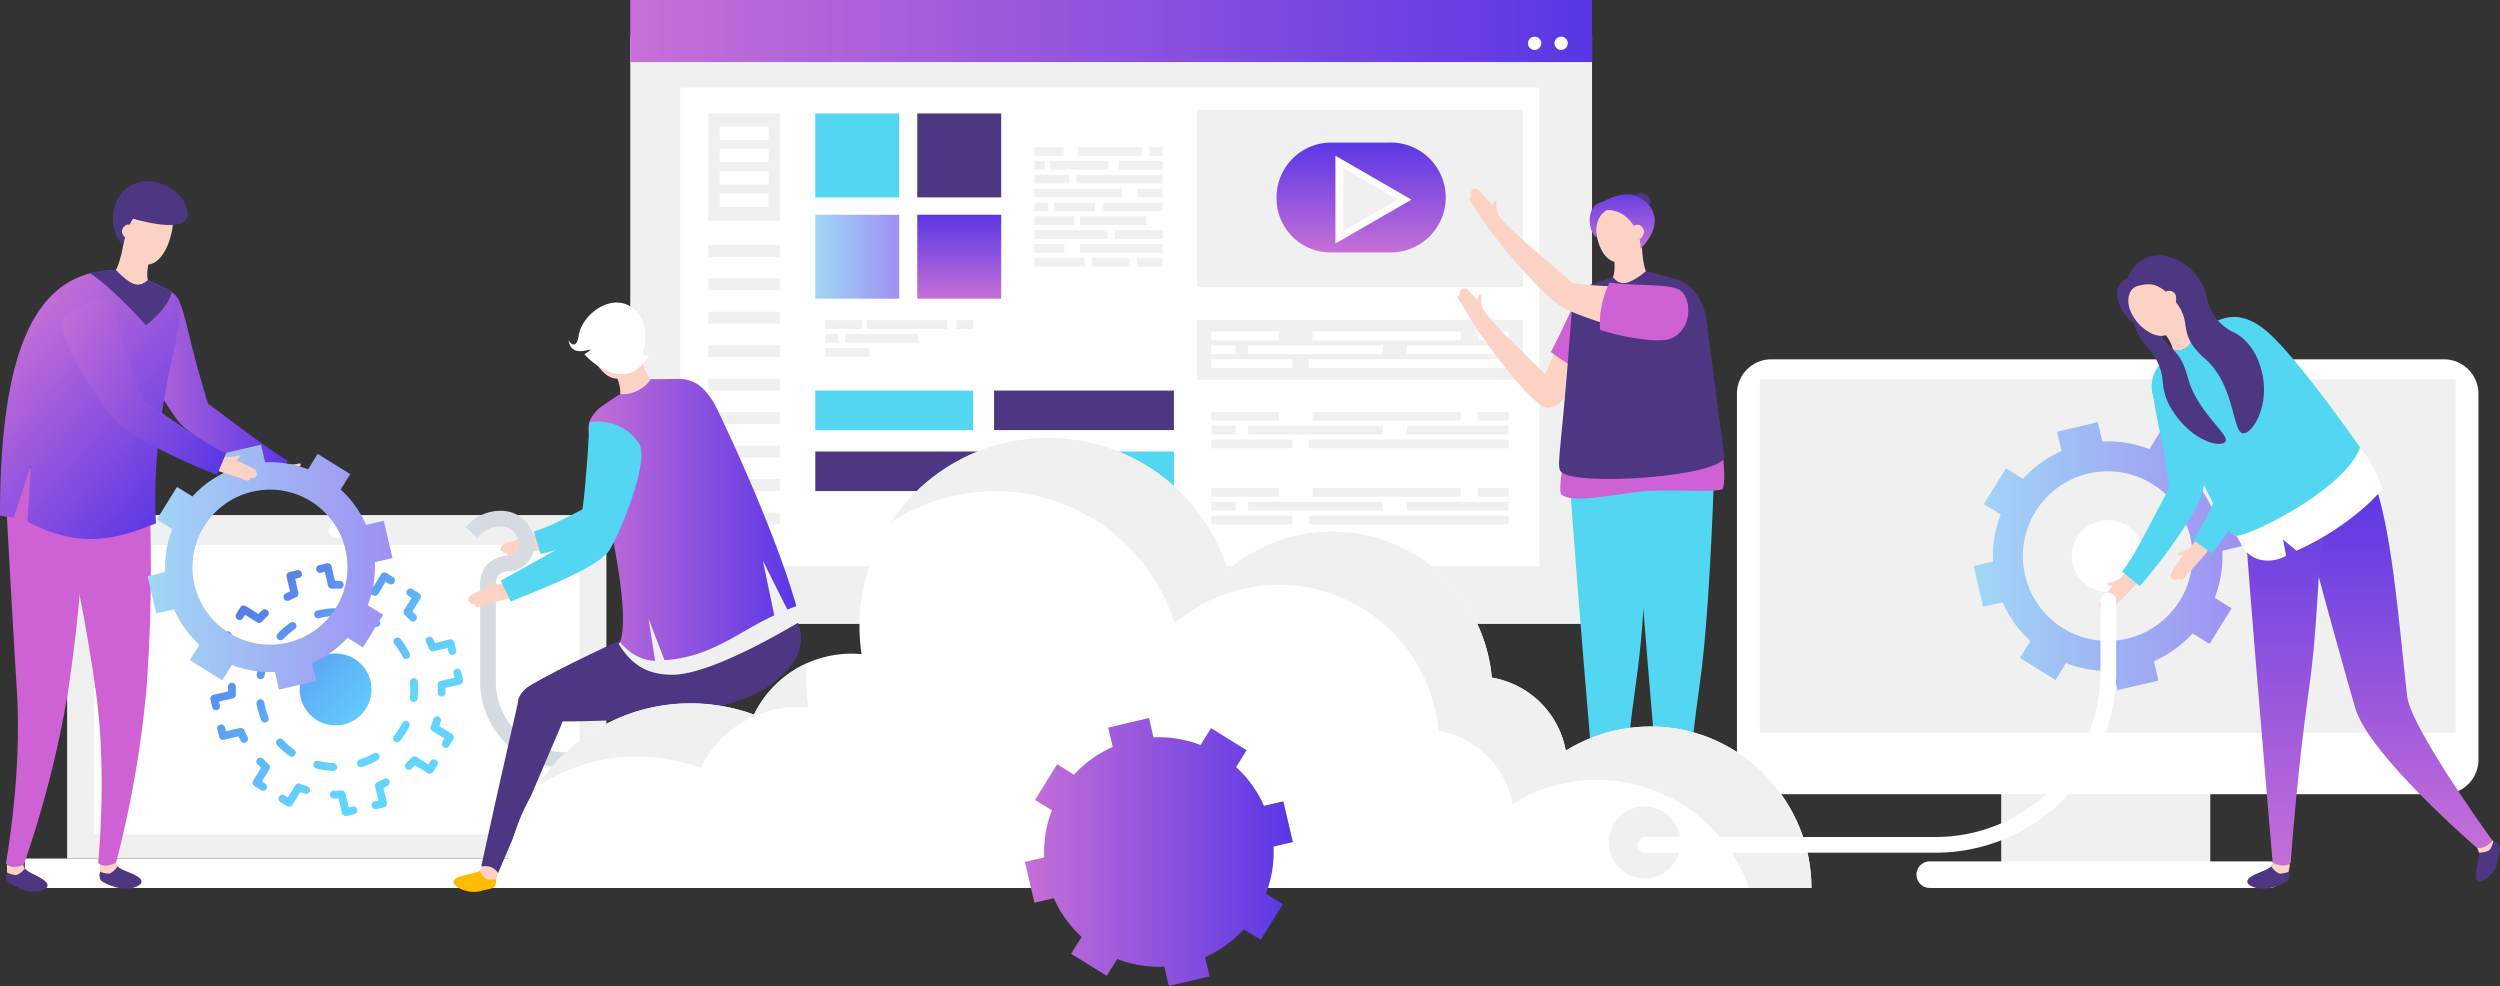 <svg xmlns="http://www.w3.org/2000/svg" xmlns:xlink="http://www.w3.org/1999/xlink" width="637.213" height="251.31" viewBox="0 0 637.213 251.31">
  <rect x="0" y="0" width="637.213" height="251.31" fill="#333333" stroke="none"/>
  <defs>
    <linearGradient id="linear-gradient" y1="0.5" x2="1" y2="0.5" gradientUnits="objectBoundingBox">
      <stop offset="0" stop-color="#c66fd7"/>
      <stop offset="1" stop-color="#5937e5"/>
    </linearGradient>
    <linearGradient id="linear-gradient-2" x1="0.5" y1="1" x2="0.5" y2="0" xlink:href="#linear-gradient"/>
    <linearGradient id="linear-gradient-3" y1="0.5" x2="1" y2="0.5" gradientUnits="objectBoundingBox">
      <stop offset="0" stop-color="#a1d8f6"/>
      <stop offset="1" stop-color="#9e90f2"/>
    </linearGradient>
    <linearGradient id="linear-gradient-4" x1="0.5" y1="1" x2="0.5" y2="0" xlink:href="#linear-gradient"/>
    <linearGradient id="linear-gradient-5" x1="0.5" y1="1" x2="0.5" y2="0" xlink:href="#linear-gradient"/>
    <linearGradient id="linear-gradient-7" x1="-10.147" y1="-8.918" x2="-0.5" y2="-0.386" gradientUnits="objectBoundingBox">
      <stop offset="0" stop-color="#546be5"/>
      <stop offset="1" stop-color="#63d4ff"/>
    </linearGradient>
    <linearGradient id="linear-gradient-8" x1="-10.195" y1="-9.042" x2="-0.529" y2="-0.373" xlink:href="#linear-gradient-7"/>
    <linearGradient id="linear-gradient-9" x1="-7.869" y1="-8.977" x2="0.772" y2="0.675" xlink:href="#linear-gradient-7"/>
    <linearGradient id="linear-gradient-10" x1="-6.826" y1="-8.722" x2="1.092" y2="1.313" xlink:href="#linear-gradient-7"/>
    <linearGradient id="linear-gradient-11" x1="-7.563" y1="-5.01" x2="3.573" y2="2.459" xlink:href="#linear-gradient-7"/>
    <linearGradient id="linear-gradient-12" x1="-6.687" y1="-5.056" x2="3.582" y2="2.948" xlink:href="#linear-gradient-7"/>
    <linearGradient id="linear-gradient-13" x1="-3.901" y1="-5.006" x2="4.11" y2="5.272" xlink:href="#linear-gradient-7"/>
    <linearGradient id="linear-gradient-14" x1="-3.551" y1="-5.022" x2="4.147" y2="5.302" xlink:href="#linear-gradient-7"/>
    <linearGradient id="linear-gradient-15" x1="-2.802" y1="-3.044" x2="5.73" y2="6.606" xlink:href="#linear-gradient-7"/>
    <linearGradient id="linear-gradient-16" x1="-2.121" y1="-2.556" x2="6.534" y2="7.101" xlink:href="#linear-gradient-7"/>
    <linearGradient id="linear-gradient-17" x1="-1.725" y1="-1.547" x2="7.914" y2="7.102" xlink:href="#linear-gradient-7"/>
    <linearGradient id="linear-gradient-18" x1="-2.187" y1="-1.575" x2="7.831" y2="6.339" xlink:href="#linear-gradient-7"/>
    <linearGradient id="linear-gradient-19" x1="-1.237" y1="-2.243" x2="6.236" y2="8.888" xlink:href="#linear-gradient-7"/>
    <linearGradient id="linear-gradient-20" x1="-1.016" y1="-1.305" x2="6.987" y2="8.977" xlink:href="#linear-gradient-7"/>
    <linearGradient id="linear-gradient-21" x1="-1.695" y1="-1.249" x2="8.627" y2="6.771" xlink:href="#linear-gradient-7"/>
    <linearGradient id="linear-gradient-22" x1="-2.451" y1="-1.707" x2="7.839" y2="6.003" xlink:href="#linear-gradient-7"/>
    <linearGradient id="linear-gradient-23" x1="-3.256" y1="-2.834" x2="6.377" y2="5.728" xlink:href="#linear-gradient-7"/>
    <linearGradient id="linear-gradient-24" x1="-3.237" y1="-2.888" x2="6.428" y2="5.742" xlink:href="#linear-gradient-7"/>
    <linearGradient id="linear-gradient-25" x1="-4.044" y1="-4.439" x2="4.616" y2="5.219" xlink:href="#linear-gradient-7"/>
    <linearGradient id="linear-gradient-26" x1="-3.99" y1="-5.245" x2="3.911" y2="4.762" xlink:href="#linear-gradient-7"/>
    <linearGradient id="linear-gradient-27" x1="-8.04" y1="-5.152" x2="3.062" y2="2.328" xlink:href="#linear-gradient-7"/>
    <linearGradient id="linear-gradient-28" x1="-7.678" y1="-5.907" x2="2.629" y2="2.111" xlink:href="#linear-gradient-7"/>
    <linearGradient id="linear-gradient-29" x1="-7.043" y1="-9.383" x2="0.951" y2="0.94" xlink:href="#linear-gradient-7"/>
    <linearGradient id="linear-gradient-30" x1="-6.958" y1="-9.366" x2="0.754" y2="0.926" xlink:href="#linear-gradient-7"/>
    <linearGradient id="linear-gradient-31" x1="-8.939" y1="-10.384" x2="-0.412" y2="-0.718" xlink:href="#linear-gradient-7"/>
    <linearGradient id="linear-gradient-32" x1="-9.793" y1="-10.868" x2="-1.145" y2="-1.209" xlink:href="#linear-gradient-7"/>
    <linearGradient id="linear-gradient-33" x1="-11.664" y1="-10.396" x2="-2.03" y2="-1.726" xlink:href="#linear-gradient-7"/>
    <linearGradient id="linear-gradient-34" x1="-11.771" y1="-9.236" x2="-1.754" y2="-1.327" xlink:href="#linear-gradient-7"/>
    <linearGradient id="linear-gradient-35" x1="-8.907" y1="-13.359" x2="-1.448" y2="-2.245" xlink:href="#linear-gradient-7"/>
    <linearGradient id="linear-gradient-36" x1="-9.914" y1="-13.087" x2="-1.927" y2="-2.777" xlink:href="#linear-gradient-7"/>
    <linearGradient id="linear-gradient-37" x1="-12.681" y1="-9.704" x2="-2.388" y2="-1.702" xlink:href="#linear-gradient-7"/>
    <linearGradient id="linear-gradient-38" x1="-11.934" y1="-8.811" x2="-1.628" y2="-1.096" xlink:href="#linear-gradient-7"/>
    <linearGradient id="linear-gradient-39" x1="-0.195" y1="-0.184" x2="0.73" y2="0.734" xlink:href="#linear-gradient-7"/>
    <linearGradient id="linear-gradient-40" x1="-1.043" y1="-1.043" x2="1.036" y2="1.036" xlink:href="#linear-gradient-7"/>
    <linearGradient id="linear-gradient-41" x1="0" y1="0.5" x2="1" y2="0.5" xlink:href="#linear-gradient-3"/>
    <linearGradient id="linear-gradient-42" x1="0" y1="0.5" x2="1" y2="0.5" xlink:href="#linear-gradient"/>
    <linearGradient id="linear-gradient-43" x1="0" y1="0.5" x2="1" y2="0.5" xlink:href="#linear-gradient"/>
    <linearGradient id="linear-gradient-44" x1="0.5" y1="1" x2="0.5" y2="0" xlink:href="#linear-gradient"/>
    <linearGradient id="linear-gradient-45" x1="0.5" y1="1" x2="0.5" y2="0" xlink:href="#linear-gradient"/>
    <linearGradient id="linear-gradient-46" x1="0" y1="0.5" x2="1" y2="0.5" xlink:href="#linear-gradient"/>
    <linearGradient id="linear-gradient-47" x1="0" y1="0.5" x2="1" y2="0.5" xlink:href="#linear-gradient-3"/>
    <linearGradient id="linear-gradient-48" x1="0.189" y1="0.111" x2="0.83" y2="0.953" xlink:href="#linear-gradient"/>
    <linearGradient id="linear-gradient-49" x1="-0.029" y1="0.175" x2="1.08" y2="0.791" xlink:href="#linear-gradient"/>
  </defs>
  <g id="pwa-img" transform="translate(-35.63 -1208.168)">
    <g id="Group_3867" data-name="Group 3867" transform="translate(-63 1162.998)">
      <g id="Group_3772" data-name="Group 3772">
        <rect id="Rectangle_1592" data-name="Rectangle 1592" width="245.15" height="149.75" transform="translate(259.27 54.45)" fill="#f0f0f0"/>
      </g>
      <g id="Group_3773" data-name="Group 3773">
        <rect id="Rectangle_1593" data-name="Rectangle 1593" width="245.15" height="15.82" transform="translate(259.27 45.17)" fill="url(#linear-gradient)"/>
      </g>
      <g id="Group_3774" data-name="Group 3774">
        <rect id="Rectangle_1594" data-name="Rectangle 1594" width="122" height="219" transform="translate(491.008 67.505) rotate(90)" fill="#fff"/>
      </g>
      <g id="Group_3797" data-name="Group 3797">
        <g id="Group_3775" data-name="Group 3775">
          <rect id="Rectangle_1595" data-name="Rectangle 1595" width="7.43" height="2.23" transform="translate(362.28 82.65)" fill="#f0f0f0"/>
        </g>
        <g id="Group_3776" data-name="Group 3776">
          <rect id="Rectangle_1596" data-name="Rectangle 1596" width="16.26" height="2.23" transform="translate(373.4 82.65)" fill="#f0f0f0"/>
        </g>
        <g id="Group_3777" data-name="Group 3777">
          <rect id="Rectangle_1597" data-name="Rectangle 1597" width="3.38" height="2.23" transform="translate(391.56 82.65)" fill="#f0f0f0"/>
        </g>
        <g id="Group_3778" data-name="Group 3778">
          <rect id="Rectangle_1598" data-name="Rectangle 1598" width="11.19" height="2.23" transform="translate(383.75 86.18)" fill="#f0f0f0"/>
        </g>
        <g id="Group_3779" data-name="Group 3779">
          <rect id="Rectangle_1599" data-name="Rectangle 1599" width="2.67" height="2.23" transform="translate(362.28 86.18)" fill="#f0f0f0"/>
        </g>
        <g id="Group_3780" data-name="Group 3780">
          <rect id="Rectangle_1600" data-name="Rectangle 1600" width="14.78" height="2.23" transform="translate(366.33 86.18)" fill="#f0f0f0"/>
        </g>
        <g id="Group_3781" data-name="Group 3781">
          <rect id="Rectangle_1601" data-name="Rectangle 1601" width="8.9" height="2.23" transform="translate(362.28 89.71)" fill="#f0f0f0"/>
        </g>
        <g id="Group_3782" data-name="Group 3782">
          <rect id="Rectangle_1602" data-name="Rectangle 1602" width="21.96" height="2.23" transform="translate(372.98 89.71)" fill="#f0f0f0"/>
        </g>
        <g id="Group_3783" data-name="Group 3783">
          <rect id="Rectangle_1603" data-name="Rectangle 1603" width="22.31" height="2.23" transform="translate(362.28 93.25)" fill="#f0f0f0"/>
        </g>
        <g id="Group_3784" data-name="Group 3784">
          <rect id="Rectangle_1604" data-name="Rectangle 1604" width="6.34" height="2.23" transform="translate(388.61 93.25)" fill="#f0f0f0"/>
        </g>
        <g id="Group_3785" data-name="Group 3785">
          <rect id="Rectangle_1605" data-name="Rectangle 1605" width="3.52" height="2.23" transform="translate(362.28 96.78)" fill="#f0f0f0"/>
        </g>
        <g id="Group_3786" data-name="Group 3786">
          <rect id="Rectangle_1606" data-name="Rectangle 1606" width="15.1" height="2.23" transform="translate(379.84 96.78)" fill="#f0f0f0"/>
        </g>
        <g id="Group_3787" data-name="Group 3787">
          <rect id="Rectangle_1607" data-name="Rectangle 1607" width="10.35" height="2.23" transform="translate(367.38 96.78)" fill="#f0f0f0"/>
        </g>
        <g id="Group_3788" data-name="Group 3788">
          <rect id="Rectangle_1608" data-name="Rectangle 1608" width="10.17" height="2.23" transform="translate(362.28 100.31)" fill="#f0f0f0"/>
        </g>
        <g id="Group_3789" data-name="Group 3789">
          <rect id="Rectangle_1609" data-name="Rectangle 1609" width="16.89" height="2.23" transform="translate(373.93 100.31)" fill="#f0f0f0"/>
        </g>
        <g id="Group_3790" data-name="Group 3790">
          <rect id="Rectangle_1610" data-name="Rectangle 1610" width="18.62" height="2.23" transform="translate(362.28 103.84)" fill="#f0f0f0"/>
        </g>
        <g id="Group_3791" data-name="Group 3791">
          <rect id="Rectangle_1611" data-name="Rectangle 1611" width="12.14" height="2.23" transform="translate(382.8 103.84)" fill="#f0f0f0"/>
        </g>
        <g id="Group_3792" data-name="Group 3792">
          <rect id="Rectangle_1612" data-name="Rectangle 1612" width="7.64" height="2.23" transform="translate(362.28 107.38)" fill="#f0f0f0"/>
        </g>
        <g id="Group_3793" data-name="Group 3793">
          <rect id="Rectangle_1613" data-name="Rectangle 1613" width="21.01" height="2.23" transform="translate(373.93 107.38)" fill="#f0f0f0"/>
        </g>
        <g id="Group_3794" data-name="Group 3794">
          <rect id="Rectangle_1614" data-name="Rectangle 1614" width="9.61" height="2.23" transform="translate(376.89 110.91)" fill="#f0f0f0"/>
        </g>
        <g id="Group_3795" data-name="Group 3795">
          <rect id="Rectangle_1615" data-name="Rectangle 1615" width="12.81" height="2.23" transform="translate(362.28 110.91)" fill="#f0f0f0"/>
        </g>
        <g id="Group_3796" data-name="Group 3796">
          <rect id="Rectangle_1616" data-name="Rectangle 1616" width="6.55" height="2.23" transform="translate(388.39 110.91)" fill="#f0f0f0"/>
        </g>
      </g>
      <g id="Group_3798" data-name="Group 3798">
        <rect id="Rectangle_1617" data-name="Rectangle 1617" width="83.04" height="15.26" transform="translate(403.75 126.7)" fill="#f0f0f0"/>
      </g>
      <g id="Group_3799" data-name="Group 3799">
        <rect id="Rectangle_1618" data-name="Rectangle 1618" width="83.04" height="45.19" transform="translate(403.75 73.17)" fill="#f0f0f0"/>
      </g>
      <g id="Group_3808" data-name="Group 3808">
        <g id="Group_3800" data-name="Group 3800">
          <rect id="Rectangle_1619" data-name="Rectangle 1619" width="17.23" height="2.23" transform="translate(407.38 129.68)" fill="#fff"/>
        </g>
        <g id="Group_3801" data-name="Group 3801">
          <rect id="Rectangle_1620" data-name="Rectangle 1620" width="37.72" height="2.23" transform="translate(433.18 129.68)" fill="#fff"/>
        </g>
        <g id="Group_3802" data-name="Group 3802">
          <rect id="Rectangle_1621" data-name="Rectangle 1621" width="7.84" height="2.23" transform="translate(475.32 129.68)" fill="#fff"/>
        </g>
        <g id="Group_3803" data-name="Group 3803">
          <rect id="Rectangle_1622" data-name="Rectangle 1622" width="25.96" height="2.23" transform="translate(457.19 133.22)" fill="#fff"/>
        </g>
        <g id="Group_3804" data-name="Group 3804">
          <rect id="Rectangle_1623" data-name="Rectangle 1623" width="6.21" height="2.23" transform="translate(407.38 133.22)" fill="#fff"/>
        </g>
        <g id="Group_3805" data-name="Group 3805">
          <rect id="Rectangle_1624" data-name="Rectangle 1624" width="34.29" height="2.23" transform="translate(416.77 133.22)" fill="#fff"/>
        </g>
        <g id="Group_3806" data-name="Group 3806">
          <rect id="Rectangle_1625" data-name="Rectangle 1625" width="20.66" height="2.23" transform="translate(407.38 136.75)" fill="#fff"/>
        </g>
        <g id="Group_3807" data-name="Group 3807">
          <rect id="Rectangle_1626" data-name="Rectangle 1626" width="50.95" height="2.23" transform="translate(432.21 136.75)" fill="#fff"/>
        </g>
      </g>
      <g id="Group_3817" data-name="Group 3817">
        <g id="Group_3809" data-name="Group 3809">
          <rect id="Rectangle_1627" data-name="Rectangle 1627" width="17.23" height="2.23" transform="translate(407.38 169.54)" fill="#f0f0f0"/>
        </g>
        <g id="Group_3810" data-name="Group 3810">
          <rect id="Rectangle_1628" data-name="Rectangle 1628" width="37.72" height="2.23" transform="translate(433.18 169.54)" fill="#f0f0f0"/>
        </g>
        <g id="Group_3811" data-name="Group 3811">
          <rect id="Rectangle_1629" data-name="Rectangle 1629" width="7.84" height="2.23" transform="translate(475.32 169.54)" fill="#f0f0f0"/>
        </g>
        <g id="Group_3812" data-name="Group 3812">
          <rect id="Rectangle_1630" data-name="Rectangle 1630" width="25.96" height="2.23" transform="translate(457.19 173.07)" fill="#f0f0f0"/>
        </g>
        <g id="Group_3813" data-name="Group 3813">
          <rect id="Rectangle_1631" data-name="Rectangle 1631" width="6.21" height="2.23" transform="translate(407.38 173.07)" fill="#f0f0f0"/>
        </g>
        <g id="Group_3814" data-name="Group 3814">
          <rect id="Rectangle_1632" data-name="Rectangle 1632" width="34.29" height="2.23" transform="translate(416.77 173.07)" fill="#f0f0f0"/>
        </g>
        <g id="Group_3815" data-name="Group 3815">
          <rect id="Rectangle_1633" data-name="Rectangle 1633" width="20.66" height="2.23" transform="translate(407.38 176.6)" fill="#f0f0f0"/>
        </g>
        <g id="Group_3816" data-name="Group 3816">
          <rect id="Rectangle_1634" data-name="Rectangle 1634" width="50.95" height="2.23" transform="translate(432.21 176.6)" fill="#f0f0f0"/>
        </g>
      </g>
      <g id="Group_3826" data-name="Group 3826">
        <g id="Group_3818" data-name="Group 3818">
          <rect id="Rectangle_1635" data-name="Rectangle 1635" width="17.23" height="2.23" transform="translate(407.38 150.15)" fill="#f0f0f0"/>
        </g>
        <g id="Group_3819" data-name="Group 3819">
          <rect id="Rectangle_1636" data-name="Rectangle 1636" width="37.72" height="2.23" transform="translate(433.18 150.15)" fill="#f0f0f0"/>
        </g>
        <g id="Group_3820" data-name="Group 3820">
          <rect id="Rectangle_1637" data-name="Rectangle 1637" width="7.84" height="2.23" transform="translate(475.32 150.15)" fill="#f0f0f0"/>
        </g>
        <g id="Group_3821" data-name="Group 3821">
          <rect id="Rectangle_1638" data-name="Rectangle 1638" width="25.96" height="2.23" transform="translate(457.19 153.68)" fill="#f0f0f0"/>
        </g>
        <g id="Group_3822" data-name="Group 3822">
          <rect id="Rectangle_1639" data-name="Rectangle 1639" width="6.21" height="2.23" transform="translate(407.38 153.68)" fill="#f0f0f0"/>
        </g>
        <g id="Group_3823" data-name="Group 3823">
          <rect id="Rectangle_1640" data-name="Rectangle 1640" width="34.29" height="2.23" transform="translate(416.77 153.68)" fill="#f0f0f0"/>
        </g>
        <g id="Group_3824" data-name="Group 3824">
          <rect id="Rectangle_1641" data-name="Rectangle 1641" width="20.66" height="2.23" transform="translate(407.38 157.22)" fill="#f0f0f0"/>
        </g>
        <g id="Group_3825" data-name="Group 3825">
          <rect id="Rectangle_1642" data-name="Rectangle 1642" width="50.95" height="2.23" transform="translate(432.21 157.22)" fill="#f0f0f0"/>
        </g>
      </g>
      <g id="Group_3833" data-name="Group 3833">
        <g id="Group_3827" data-name="Group 3827">
          <rect id="Rectangle_1643" data-name="Rectangle 1643" width="9.33" height="2.23" transform="translate(308.98 126.78)" fill="#f0f0f0"/>
        </g>
        <g id="Group_3828" data-name="Group 3828">
          <rect id="Rectangle_1644" data-name="Rectangle 1644" width="20.44" height="2.23" transform="translate(319.58 126.78)" fill="#f0f0f0"/>
        </g>
        <g id="Group_3829" data-name="Group 3829">
          <rect id="Rectangle_1645" data-name="Rectangle 1645" width="4.25" height="2.23" transform="translate(342.41 126.78)" fill="#f0f0f0"/>
        </g>
        <g id="Group_3830" data-name="Group 3830">
          <rect id="Rectangle_1646" data-name="Rectangle 1646" width="3.36" height="2.23" transform="translate(308.98 130.31)" fill="#f0f0f0"/>
        </g>
        <g id="Group_3831" data-name="Group 3831">
          <rect id="Rectangle_1647" data-name="Rectangle 1647" width="18.58" height="2.23" transform="translate(314.07 130.31)" fill="#f0f0f0"/>
        </g>
        <g id="Group_3832" data-name="Group 3832">
          <rect id="Rectangle_1648" data-name="Rectangle 1648" width="11.19" height="2.23" transform="translate(308.98 133.84)" fill="#f0f0f0"/>
        </g>
      </g>
      <g id="Group_3834" data-name="Group 3834">
        <rect id="Rectangle_1649" data-name="Rectangle 1649" width="18.27" height="3.04" transform="translate(279.16 107.57)" fill="#f0f0f0"/>
      </g>
      <g id="Group_3835" data-name="Group 3835">
        <rect id="Rectangle_1650" data-name="Rectangle 1650" width="18.27" height="27.34" transform="translate(279.16 74.09)" fill="#f0f0f0"/>
      </g>
      <g id="Group_3836" data-name="Group 3836">
        <rect id="Rectangle_1651" data-name="Rectangle 1651" width="18.27" height="3.04" transform="translate(279.16 116.1)" fill="#f0f0f0"/>
      </g>
      <g id="Group_3837" data-name="Group 3837">
        <rect id="Rectangle_1652" data-name="Rectangle 1652" width="18.27" height="3.04" transform="translate(279.16 124.62)" fill="#f0f0f0"/>
      </g>
      <g id="Group_3838" data-name="Group 3838">
        <rect id="Rectangle_1653" data-name="Rectangle 1653" width="18.27" height="3.04" transform="translate(279.16 133.15)" fill="#f0f0f0"/>
      </g>
      <g id="Group_3839" data-name="Group 3839">
        <rect id="Rectangle_1654" data-name="Rectangle 1654" width="18.27" height="3.04" transform="translate(279.16 141.68)" fill="#f0f0f0"/>
      </g>
      <g id="Group_3840" data-name="Group 3840">
        <rect id="Rectangle_1655" data-name="Rectangle 1655" width="18.27" height="3.04" transform="translate(279.16 150.21)" fill="#f0f0f0"/>
      </g>
      <g id="Group_3841" data-name="Group 3841">
        <rect id="Rectangle_1656" data-name="Rectangle 1656" width="18.27" height="3.04" transform="translate(279.16 158.74)" fill="#f0f0f0"/>
      </g>
      <g id="Group_3842" data-name="Group 3842">
        <rect id="Rectangle_1657" data-name="Rectangle 1657" width="18.27" height="3.04" transform="translate(279.16 167.27)" fill="#f0f0f0"/>
      </g>
      <g id="Group_3843" data-name="Group 3843">
        <rect id="Rectangle_1658" data-name="Rectangle 1658" width="18.27" height="3.04" transform="translate(279.16 175.8)" fill="#f0f0f0"/>
      </g>
      <g id="Group_3844" data-name="Group 3844">
        <path id="Path_7962" data-name="Path 7962" d="M498.23,56.21a1.69,1.69,0,1,1-1.69-1.69A1.694,1.694,0,0,1,498.23,56.21Z" fill="#fff"/>
      </g>
      <g id="Group_3845" data-name="Group 3845">
        <path id="Path_7963" data-name="Path 7963" d="M491.47,56.21a1.69,1.69,0,1,1-1.69-1.69A1.694,1.694,0,0,1,491.47,56.21Z" fill="#fff"/>
      </g>
      <g id="Group_3850" data-name="Group 3850">
        <g id="Group_3847" data-name="Group 3847">
          <g id="Group_3846" data-name="Group 3846">
            <path id="Path_7964" data-name="Path 7964" d="M452.75,81.51H437.79a13.933,13.933,0,0,0-13.78,14.18v-.15a13.739,13.739,0,0,0,13.78,13.96h14.96a14,14,0,1,0,0-27.99Z" fill="url(#linear-gradient-2)"/>
          </g>
        </g>
        <g id="Group_3848" data-name="Group 3848">
          <path id="Path_7965" data-name="Path 7965" d="M439.01,84.87v22.37l19.37-11.18Z" fill="#fff"/>
        </g>
        <g id="Group_3849" data-name="Group 3849">
          <path id="Path_7966" data-name="Path 7966" d="M441.01,88.05v16.02l13.87-8.01Z" fill="#f0f0f0"/>
        </g>
      </g>
      <g id="Group_3851" data-name="Group 3851">
        <rect id="Rectangle_1659" data-name="Rectangle 1659" width="12.44" height="3.42" transform="translate(282.07 77.41)" fill="#fff"/>
      </g>
      <g id="Group_3852" data-name="Group 3852">
        <rect id="Rectangle_1660" data-name="Rectangle 1660" width="12.44" height="3.42" transform="translate(282.07 83.1)" fill="#fff"/>
      </g>
      <g id="Group_3853" data-name="Group 3853">
        <rect id="Rectangle_1661" data-name="Rectangle 1661" width="12.44" height="3.42" transform="translate(282.07 88.79)" fill="#fff"/>
      </g>
      <g id="Group_3854" data-name="Group 3854">
        <rect id="Rectangle_1662" data-name="Rectangle 1662" width="12.44" height="3.42" transform="translate(282.07 94.48)" fill="#fff"/>
      </g>
      <g id="Group_3856" data-name="Group 3856">
        <g id="Group_3855" data-name="Group 3855">
          <rect id="Rectangle_1663" data-name="Rectangle 1663" width="21.39" height="21.39" transform="translate(306.43 74.09)" fill="#53d6f2"/>
        </g>
      </g>
      <g id="Group_3857" data-name="Group 3857">
        <rect id="Rectangle_1664" data-name="Rectangle 1664" width="21.39" height="21.39" transform="translate(306.43 99.91)" fill="url(#linear-gradient-3)"/>
      </g>
      <g id="Group_3858" data-name="Group 3858">
        <rect id="Rectangle_1665" data-name="Rectangle 1665" width="21.39" height="21.39" transform="translate(332.43 74.09)" fill="#4d3782"/>
      </g>
      <g id="Group_3860" data-name="Group 3860">
        <g id="Group_3859" data-name="Group 3859">
          <rect id="Rectangle_1666" data-name="Rectangle 1666" width="21.39" height="21.39" transform="translate(332.43 99.91)" fill="url(#linear-gradient-4)"/>
        </g>
      </g>
      <g id="Group_3862" data-name="Group 3862">
        <g id="Group_3861" data-name="Group 3861">
          <rect id="Rectangle_1667" data-name="Rectangle 1667" width="40.23" height="10.08" transform="translate(306.43 144.72)" fill="#53d6f2"/>
        </g>
      </g>
      <g id="Group_3863" data-name="Group 3863">
        <rect id="Rectangle_1668" data-name="Rectangle 1668" width="45.83" height="10.08" transform="translate(352.01 144.72)" fill="#4d3782"/>
      </g>
      <g id="Group_3865" data-name="Group 3865">
        <g id="Group_3864" data-name="Group 3864">
          <rect id="Rectangle_1669" data-name="Rectangle 1669" width="22.75" height="10.08" transform="translate(397.848 170.336) rotate(180)" fill="#53d6f2"/>
        </g>
      </g>
      <g id="Group_3866" data-name="Group 3866">
        <rect id="Rectangle_1670" data-name="Rectangle 1670" width="59.56" height="10.08" transform="translate(365.994 170.336) rotate(180)" fill="#4d3782"/>
      </g>
    </g>
    <g id="Group_3900" data-name="Group 3900" transform="translate(-32 1164.998)">
      <g id="Group_3873" data-name="Group 3873">
        <g id="Group_3868" data-name="Group 3868">
          <path id="Path_7967" data-name="Path 7967" d="M444.8,118.24c-.38-.02-.82,1.59-.72,1.96.51.8.97.5,1.34,1.33a8.066,8.066,0,0,1-.24-2.4C445.22,118.69,445.39,118.23,444.8,118.24Z" fill="#fcd2c5"/>
        </g>
        <g id="Group_3869" data-name="Group 3869">
          <path id="Path_7968" data-name="Path 7968" d="M445.96,122.47a13.094,13.094,0,0,0-1.14-1.96c-.51-.75-1.91-2.3-2-2.41a9.827,9.827,0,0,0-1.27-1.3,2.3,2.3,0,0,0-1.23-.04.614.614,0,0,0-.4.53c-.53.11-.14,1.15-.27,1.15-.55.01-.8.65.33,1.84.07.07,2.07,3.53,2.83,4.57A21.048,21.048,0,0,0,445.96,122.47Z" fill="#fcd2c5"/>
        </g>
        <g id="Group_3870" data-name="Group 3870">
          <path id="Path_7969" data-name="Path 7969" d="M470.92,116.78c-2.43,3.69-6.92,17.24-10.31,23.32-4.16,7.45,2.53,7.69,4.51,5.84,5.23-4.87,17.28-20.72,15.03-23.7C479.18,120.95,471.36,116.11,470.92,116.78Z" fill="#fcd2c5"/>
        </g>
        <g id="Group_3871" data-name="Group 3871">
          <path id="Path_7970" data-name="Path 7970" d="M469.35,137.09c.81.45,3.22,1.87,4.06,2.24,4.96-6.37,8.24-15.12,6.74-17.1-.97-1.29-8.8-6.13-9.24-5.46-1.71,2.61-4.75,10.12-8,16.09A52.924,52.924,0,0,0,469.35,137.09Z" fill="#ce61d4"/>
        </g>
        <g id="Group_3872" data-name="Group 3872">
          <path id="Path_7971" data-name="Path 7971" d="M465,142.66a3.152,3.152,0,0,0-.43-.8c-2.99-3.73-16.47-15.6-18.98-19.98a16.412,16.412,0,0,1-3.25,2.39c4.26,7.12,16.87,23.66,20.08,22.83C465.35,146.33,465.51,144.07,465,142.66Z" fill="#fcd2c5"/>
        </g>
      </g>
      <g id="Group_3874" data-name="Group 3874">
        <path id="Path_7972" data-name="Path 7972" d="M488.79,202.56c.1,1.16,3.36,59.5,3.36,59.5a4.777,4.777,0,0,0,3.74.82s5.25-59.53,5.05-62.21C499.41,201.85,489.75,203.51,488.79,202.56Z" fill="#fcd2c5"/>
      </g>
      <g id="Group_3875" data-name="Group 3875">
        <path id="Path_7973" data-name="Path 7973" d="M495.68,262.06l-3.12-1.73s-.67,1-1.21,1.65c-1.05,1.25-6.1,2.15-6.1,3.92,0,.89,1.88,1.7,3.41,1.76a7.254,7.254,0,0,0,3.7-.51c1.02-.6,2.97-1.14,3.29-1.69a2.555,2.555,0,0,0,.12-2.07C495.93,262.4,495.68,262.06,495.68,262.06Z" fill="#4d3782"/>
      </g>
      <g id="Group_3876" data-name="Group 3876">
        <path id="Path_7974" data-name="Path 7974" d="M491.35,261.98a5.2,5.2,0,0,0,1.81,1.74c.67.37,2.61-.32,2.61-.32.16-.99.23-1.66.23-1.66l-3.54-1.59A8.105,8.105,0,0,1,491.35,261.98Z" fill="#fcd2c5"/>
      </g>
      <g id="Group_3878" data-name="Group 3878">
        <g id="Group_3877" data-name="Group 3877">
          <path id="Path_7975" data-name="Path 7975" d="M483.75,158.37c2.49,1.09,13.4,2.2,20.91,1.71,0,0-1.07,38.31-3.71,56.82-3.06,21.43-4.65,44.15-4.65,44.15-1.53,1.68-4.56.03-4.6-.13C491.7,260.92,483.2,162.37,483.75,158.37Z" fill="#53d6f2"/>
        </g>
      </g>
      <g id="Group_3879" data-name="Group 3879">
        <path id="Path_7976" data-name="Path 7976" d="M472.5,202.56c.1,1.16,3.36,59.5,3.36,59.5a4.777,4.777,0,0,0,3.74.82s5.25-59.53,5.06-62.21C483.12,201.85,473.46,203.51,472.5,202.56Z" fill="#fcd2c5"/>
      </g>
      <g id="Group_3880" data-name="Group 3880">
        <path id="Path_7977" data-name="Path 7977" d="M479.38,262.06l-3.12-1.73s-.67,1-1.21,1.65c-1.05,1.25-6.1,2.15-6.1,3.92,0,.89,1.88,1.7,3.41,1.76a10.486,10.486,0,0,0,3.7-.51c.91-.3,2.97-1.14,3.29-1.69a2.555,2.555,0,0,0,.12-2.07C479.64,262.4,479.38,262.06,479.38,262.06Z" fill="#4d3782"/>
      </g>
      <g id="Group_3881" data-name="Group 3881">
        <path id="Path_7978" data-name="Path 7978" d="M475.05,261.98a5.2,5.2,0,0,0,1.81,1.74c.67.37,2.61-.32,2.61-.32.16-.99.23-1.66.23-1.66l-3.54-1.59A8.1,8.1,0,0,1,475.05,261.98Z" fill="#fcd2c5"/>
      </g>
      <g id="Group_3883" data-name="Group 3883">
        <g id="Group_3882" data-name="Group 3882">
          <path id="Path_7979" data-name="Path 7979" d="M467.46,158.37c2.49,1.09,13.4,2.2,20.91,1.71v19.61c-1.46,1.15-1.07,18.7-3.71,37.21-3.06,21.43-4.65,44.15-4.65,44.15-1.53,1.68-4.56.03-4.6-.13C475.4,260.92,466.9,162.37,467.46,158.37Z" fill="#53d6f2"/>
        </g>
      </g>
      <g id="Group_3884" data-name="Group 3884">
        <path id="Path_7980" data-name="Path 7980" d="M505.99,154.45s1.82,9.03.85,13.12c-.36,1.51-14.02.01-21.44.92s-17.17,2.99-19.77.74c-1.15-1,1.24-12.47,1.24-12.47Z" fill="#ce61d4"/>
      </g>
      <g id="Group_3885" data-name="Group 3885">
        <path id="Path_7981" data-name="Path 7981" d="M486.17,103.27c-.52.38-5.94,3.39-7.49,3.16.01.43,1.05,4.96.05,7.4.43,2.27,6.72,2.29,8.45-1.56C486.46,111.17,485.86,105.36,486.17,103.27Z" fill="#fcd2c5"/>
      </g>
      <g id="Group_3886" data-name="Group 3886">
        <path id="Path_7982" data-name="Path 7982" d="M480.48,95.74c-2.85-.19-5.61.47-6.24,3.16-.22.96.19,9.66,4.83,10.98,1.96.56,5.73-2.8,5.89-5.08,0,0,.21-3.12.22-3.15C485.38,98.61,483.54,95.95,480.48,95.74Z" fill="#fcd2c5"/>
      </g>
      <g id="Group_3887" data-name="Group 3887">
        <path id="Path_7983" data-name="Path 7983" d="M502.13,122.45c-1.74-4.79-3.75-7.33-8.57-8.48-1.61-.38-6.38-1.7-6.38-1.7s-3.38,2.93-5.62,3.1c-1.53.11-2.83-1.54-2.83-1.54s-5.52,1.68-6.52,2.26c-3.89,2.26-3.95,6.07-4.18,9.23-2.27,31.51-3.69,36.12-2.7,37.86,2.42,4.27,42.57,1.45,41.82-3.83C504.66,141.76,502.67,123.93,502.13,122.45Z" fill="#4d3782"/>
      </g>
      <g id="Group_3889" data-name="Group 3889">
        <g id="Group_3888" data-name="Group 3888">
          <path id="Path_7984" data-name="Path 7984" d="M476.29,94.54c-4.91.94-3.84,8.12-1.59,9.16-1.06-5.28,2.52-6.99,2.52-6.99,6.65-.1,8.96,7.83,8.51,9.88,0,0,7.42-6.6,1.16-12.27C482.73,90.54,476.29,94.54,476.29,94.54Z" fill="url(#linear-gradient-5)"/>
        </g>
      </g>
      <g id="Group_3890" data-name="Group 3890">
        <path id="Path_7985" data-name="Path 7985" d="M485.06,100.44a2.545,2.545,0,0,0-1.27.44,35.747,35.747,0,0,0,1.33,3.5,2.728,2.728,0,0,0,1.56-2.15C486.65,101.44,485.85,100.41,485.06,100.44Z" fill="#fcd2c5"/>
      </g>
      <g id="Group_3896" data-name="Group 3896">
        <g id="Group_3891" data-name="Group 3891">
          <path id="Path_7986" data-name="Path 7986" d="M448.59,94.46c-.38,0-.72,1.64-.59,2,.55.77,1,.44,1.42,1.24a8.024,8.024,0,0,1-.4-2.38C449.04,94.88,449.18,94.4,448.59,94.46Z" fill="#fcd2c5"/>
        </g>
        <g id="Group_3892" data-name="Group 3892">
          <path id="Path_7987" data-name="Path 7987" d="M449.75,98.3a19.551,19.551,0,0,0-1.49-2.38c-.65-.92-2.33-2.8-2.45-2.93a13.551,13.551,0,0,0-1.51-1.58,2.1,2.1,0,0,0-1.27-.06.655.655,0,0,0-.33.64c-.54.13.04,1.38-.1,1.38-.56.01-.72.78.63,2.22.08.09,2.7,4.29,3.64,5.56A20.164,20.164,0,0,0,449.75,98.3Z" fill="#fcd2c5"/>
        </g>
        <g id="Group_3893" data-name="Group 3893">
          <path id="Path_7988" data-name="Path 7988" d="M495.77,117.1c-4.31-1-18.57-.51-25.45-1.58-8.43-1.32-6.34,5.04-3.91,6.26,6.38,3.22,25.43,9.02,27.44,5.88C494.72,126.3,496.55,117.28,495.77,117.1Z" fill="#fcd2c5"/>
        </g>
        <g id="Group_3894" data-name="Group 3894">
          <path id="Path_7989" data-name="Path 7989" d="M475.47,127.26c7.69,2.44,14.89,3.05,17.29,2.42,6.18-1.62,6.39-10.38,3.01-12.58-2.62-1.7-11.14-.94-17.86-1.93A23.124,23.124,0,0,0,475.47,127.26Z" fill="#ce61d4"/>
        </g>
        <g id="Group_3895" data-name="Group 3895">
          <path id="Path_7990" data-name="Path 7990" d="M470.32,117.52a3.283,3.283,0,0,0-.48-.77c-3.23-3.53-17.45-14.51-20.22-18.72a15.911,15.911,0,0,1-3.09,2.59c4.71,6.83,18.36,22.53,21.51,21.49C470.91,121.17,470.93,118.9,470.32,117.52Z" fill="#fcd2c5"/>
        </g>
      </g>
      <g id="Group_3898" data-name="Group 3898">
        <g id="Group_3897" data-name="Group 3897">
          <path id="Path_7991" data-name="Path 7991" d="M502.73,99.02c-1.4-19.31-17.09-11.18-16.72-6.1.09,1.25.77,1.98,1.79.66,1.72-2.22,7.9-4.2,4.31,7.56-.95,3.11-4.99,7.11,3.79,12.72,7.95,5.07,1.39,7.02,1.83,9.36,1.13,6.02,16.74-7.04,8.48-16.04C504.54,105.36,503.15,104.84,502.73,99.02Z" fill="url(#linear-gradient-4)"/>
        </g>
      </g>
      <g id="Group_3899" data-name="Group 3899">
        <path id="Path_7992" data-name="Path 7992" d="M486.94,92.54a1.807,1.807,0,0,0-1.13-.29,2.434,2.434,0,0,0-1.46.71,10.072,10.072,0,0,1,3.7,2.54C488.49,94.51,488.46,93.46,486.94,92.54Z" fill="#4d3782"/>
      </g>
    </g>
    <g id="Group_3951" data-name="Group 3951" transform="translate(-32 1164.998)">
      <g id="Group_3903" data-name="Group 3903">
        <g id="Group_3902" data-name="Group 3902">
          <g id="Group_3901" data-name="Group 3901">
            <path id="Path_7993" data-name="Path 7993" d="M73.96,261.99v3.76a3.712,3.712,0,0,0,3.67,3.76H229.29a3.712,3.712,0,0,0,3.67-3.76v-3.76Z" fill="#fff"/>
          </g>
        </g>
      </g>
      <g id="Group_3906" data-name="Group 3906">
        <g id="Group_3905" data-name="Group 3905">
          <g id="Group_3904" data-name="Group 3904">
            <path id="Path_7994" data-name="Path 7994" d="M222.19,261.99V182.47a7.92,7.92,0,0,0-7.83-8.01H92.56a7.912,7.912,0,0,0-7.82,8.01v79.52Z" fill="#f0f0f0"/>
          </g>
        </g>
      </g>
      <g id="Group_3909" data-name="Group 3909">
        <g id="Group_3908" data-name="Group 3908">
          <g id="Group_3907" data-name="Group 3907">
            <rect id="Rectangle_1671" data-name="Rectangle 1671" width="123.8" height="73.79" transform="translate(91.56 182.05)" fill="#fff"/>
          </g>
        </g>
      </g>
      <g id="Group_3912" data-name="Group 3912">
        <g id="Group_3911" data-name="Group 3911">
          <g id="Group_3910" data-name="Group 3910">
            <path id="Path_7995" data-name="Path 7995" d="M155.48,178.3a2.021,2.021,0,1,1-2.02-2.07A2.045,2.045,0,0,1,155.48,178.3Z" fill="#fff"/>
          </g>
        </g>
      </g>
      <g id="XMLID_31_">
        <g id="Group_3949" data-name="Group 3949">
          <g id="Group_3948" data-name="Group 3948">
            <g id="Group_3947" data-name="Group 3947">
              <g id="Group_3945" data-name="Group 3945">
                <g id="Group_3913" data-name="Group 3913">
                  <path id="Path_7996" data-name="Path 7996" d="M180.2,220.7h-.03a1,1,0,0,1-.97-1.03c.02-.64.01-1.29-.02-1.93a1,1,0,0,1,.77-1.02l1.95-.46a1,1,0,1,1,.45,1.95l-1.15.27c.01.42,0,.83-.01,1.24A.99.99,0,0,1,180.2,220.7Z" fill="url(#linear-gradient-7)"/>
                </g>
                <g id="Group_3914" data-name="Group 3914">
                  <path id="Path_7997" data-name="Path 7997" d="M182.73,218.1a1,1,0,0,1-.22-1.97l.97-.23-.23-.97a1,1,0,1,1,1.94-.45l.46,1.95a1.014,1.014,0,0,1-.12.76.979.979,0,0,1-.62.45l-1.95.46A1.762,1.762,0,0,0,182.73,218.1Z" fill="url(#linear-gradient-8)"/>
                </g>
                <g id="Group_3915" data-name="Group 3915">
                  <path id="Path_7998" data-name="Path 7998" d="M182.91,210.08a.993.993,0,0,1-.97-.77l-.23-.97-.97.23a1,1,0,0,1-.45-1.95l1.95-.46a1,1,0,0,1,1.2.74l.46,1.95a1,1,0,0,1-.75,1.2A1.048,1.048,0,0,1,182.91,210.08Z" fill="url(#linear-gradient-9)"/>
                </g>
                <g id="Group_3916" data-name="Group 3916">
                  <path id="Path_7999" data-name="Path 7999" d="M177.95,209.19a.991.991,0,0,1-.91-.6c-.26-.58-.54-1.17-.84-1.73a1,1,0,0,1,1.76-.94c.19.36.38.73.56,1.11l1.15-.27a1,1,0,1,1,.45,1.95l-1.95.46A1.5,1.5,0,0,1,177.95,209.19Z" fill="url(#linear-gradient-10)"/>
                </g>
                <g id="Group_3917" data-name="Group 3917">
                  <path id="Path_8000" data-name="Path 8000" d="M172.9,201.58a1.007,1.007,0,0,1-.73-.31c-.44-.46-.9-.92-1.37-1.35a1,1,0,0,1-.18-1.27l1.05-1.7a1,1,0,1,1,1.7,1.06l-.62,1c.3.29.59.58.87.88a1,1,0,0,1-.04,1.41A.945.945,0,0,1,172.9,201.58Z" fill="url(#linear-gradient-11)"/>
                </g>
                <g id="Group_3918" data-name="Group 3918">
                  <path id="Path_8001" data-name="Path 8001" d="M172.86,197.94a1.04,1.04,0,0,1-.53-.15.994.994,0,0,1-.32-1.38l.53-.85-.85-.53a1,1,0,1,1,1.06-1.7l1.7,1.05a.994.994,0,0,1,.32,1.38l-1.05,1.7A1.03,1.03,0,0,1,172.86,197.94Z" fill="url(#linear-gradient-12)"/>
                </g>
                <g id="Group_3919" data-name="Group 3919">
                  <path id="Path_8002" data-name="Path 8002" d="M164.55,192.79a1.04,1.04,0,0,1-.53-.15.994.994,0,0,1-.32-1.38l1.05-1.7a.979.979,0,0,1,.62-.45,1.014,1.014,0,0,1,.76.12l1.7,1.05a1,1,0,1,1-1.06,1.7l-.85-.53-.53.85A.938.938,0,0,1,164.55,192.79Z" fill="url(#linear-gradient-13)"/>
                </g>
                <g id="Group_3920" data-name="Group 3920">
                  <path id="Path_8003" data-name="Path 8003" d="M163.17,195.03a.922.922,0,0,1-.36-.07c-.6-.23-1.22-.45-1.82-.63a1,1,0,1,1,.59-1.91c.39.12.79.25,1.18.39l.62-1a1,1,0,1,1,1.7,1.06l-1.05,1.7A1.072,1.072,0,0,1,163.17,195.03Z" fill="url(#linear-gradient-14)"/>
                </g>
                <g id="Group_3921" data-name="Group 3921">
                  <path id="Path_8004" data-name="Path 8004" d="M152.21,193.23a1,1,0,0,1-.97-.77l-.45-1.95a1,1,0,0,1,1.95-.45l.27,1.15c.42-.01.84-.01,1.25.01a1,1,0,0,1-.06,2c-.61-.02-1.23-.01-1.84.01Z" fill="url(#linear-gradient-15)"/>
                </g>
                <g id="Group_3922" data-name="Group 3922">
                  <path id="Path_8005" data-name="Path 8005" d="M151.61,190.67a.985.985,0,0,1-.97-.77l-.23-.97-.97.23a1,1,0,0,1-.46-1.95l1.95-.46a1.062,1.062,0,0,1,.76.12.979.979,0,0,1,.45.62l.45,1.95a1,1,0,0,1-.75,1.2A.906.906,0,0,1,151.61,190.67Z" fill="url(#linear-gradient-16)"/>
                </g>
                <g id="Group_3923" data-name="Group 3923">
                  <path id="Path_8006" data-name="Path 8006" d="M142.11,192.9a.993.993,0,0,1-.97-.77l-.46-1.95a1,1,0,0,1,.75-1.2l1.95-.46a1,1,0,0,1,1.2.75.994.994,0,0,1-.74,1.2l-.97.23.23.97a1,1,0,0,1-.75,1.2A1.119,1.119,0,0,1,142.11,192.9Z" fill="url(#linear-gradient-17)"/>
                </g>
                <g id="Group_3924" data-name="Group 3924">
                  <path id="Path_8007" data-name="Path 8007" d="M140.9,196.33a.977.977,0,0,1-.88-.53,1,1,0,0,1,.41-1.35c.37-.2.74-.38,1.12-.56l-.27-1.15a1,1,0,1,1,1.94-.45l.46,1.95a1.011,1.011,0,0,1-.57,1.15c-.57.25-1.16.53-1.74.84A1.1,1.1,0,0,1,140.9,196.33Z" fill="url(#linear-gradient-18)"/>
                </g>
                <g id="Group_3925" data-name="Group 3925">
                  <path id="Path_8008" data-name="Path 8008" d="M133.69,201.94a1.04,1.04,0,0,1-.53-.15l-1.7-1.05a1,1,0,0,1,1.06-1.7l1,.62c.29-.3.58-.59.88-.87a1,1,0,1,1,1.37,1.45c-.46.43-.91.9-1.35,1.38A.986.986,0,0,1,133.69,201.94Z" fill="url(#linear-gradient-19)"/>
                </g>
                <g id="Group_3926" data-name="Group 3926">
                  <path id="Path_8009" data-name="Path 8009" d="M128.7,201.2a1.04,1.04,0,0,1-.53-.15.994.994,0,0,1-.32-1.38l1.05-1.7a.994.994,0,0,1,1.38-.32l1.7,1.05a1,1,0,0,1-1.06,1.7l-.85-.53-.53.85A.972.972,0,0,1,128.7,201.2Z" fill="url(#linear-gradient-20)"/>
                </g>
                <g id="Group_3927" data-name="Group 3927">
                  <path id="Path_8010" data-name="Path 8010" d="M126.31,208.85a1.04,1.04,0,0,1-.53-.15l-1.7-1.05a1,1,0,0,1-.32-1.38l1.05-1.7a1,1,0,1,1,1.7,1.06l-.53.85.85.53a.993.993,0,0,1-.52,1.84Z" fill="url(#linear-gradient-21)"/>
                </g>
                <g id="Group_3928" data-name="Group 3928">
                  <path id="Path_8011" data-name="Path 8011" d="M127.88,212.12a.925.925,0,0,1-.29-.04,1,1,0,0,1-.66-1.25c.12-.39.25-.79.39-1.18l-1-.62a1,1,0,0,1,1.06-1.7l1.7,1.05a.986.986,0,0,1,.4,1.21c-.23.6-.45,1.21-.63,1.82A1.014,1.014,0,0,1,127.88,212.12Z" fill="url(#linear-gradient-22)"/>
                </g>
                <g id="Group_3929" data-name="Group 3929">
                  <path id="Path_8012" data-name="Path 8012" d="M124.8,221.65a1,1,0,0,1-.22-1.97l1.15-.27c-.01-.41,0-.83.01-1.24a.985.985,0,0,1,1.03-.97,1,1,0,0,1,.97,1.03c-.02.64-.01,1.29.02,1.93a1,1,0,0,1-.77,1.02l-1.95.46C124.95,221.64,124.87,221.65,124.8,221.65Z" fill="url(#linear-gradient-23)"/>
                </g>
                <g id="Group_3930" data-name="Group 3930">
                  <path id="Path_8013" data-name="Path 8013" d="M122.7,224.2a1,1,0,0,1-.97-.77l-.46-1.95a1.014,1.014,0,0,1,.12-.76.979.979,0,0,1,.62-.45l1.95-.46a1,1,0,1,1,.45,1.95l-.97.23.23.97a.994.994,0,0,1-.74,1.2A.656.656,0,0,1,122.7,224.2Z" fill="url(#linear-gradient-24)"/>
                </g>
                <g id="Group_3931" data-name="Group 3931">
                  <path id="Path_8014" data-name="Path 8014" d="M124.47,231.76a1.007,1.007,0,0,1-.98-.77l-.46-1.95a1,1,0,0,1,1.95-.45l.23.97.97-.23a1,1,0,0,1,.45,1.95l-1.95.46A1.251,1.251,0,0,1,124.47,231.76Z" fill="url(#linear-gradient-25)"/>
                </g>
                <g id="Group_3932" data-name="Group 3932">
                  <path id="Path_8015" data-name="Path 8015" d="M129.85,232.5a.977.977,0,0,1-.88-.53c-.19-.37-.38-.74-.56-1.11l-1.15.27a1,1,0,1,1-.45-1.95l1.95-.46a.993.993,0,0,1,1.14.57c.25.58.54,1.16.84,1.73a1,1,0,0,1-.42,1.35A.861.861,0,0,1,129.85,232.5Z" fill="url(#linear-gradient-26)"/>
                </g>
                <g id="Group_3933" data-name="Group 3933">
                  <path id="Path_8016" data-name="Path 8016" d="M134.4,241.42a1.04,1.04,0,0,1-.53-.15,1,1,0,0,1-.32-1.38l.62-1c-.3-.29-.59-.58-.87-.88a1,1,0,1,1,1.45-1.37c.44.46.9.92,1.38,1.35a1,1,0,0,1,.18,1.27l-1.05,1.7A1.034,1.034,0,0,1,134.4,241.42Z" fill="url(#linear-gradient-27)"/>
                </g>
                <g id="Group_3934" data-name="Group 3934">
                  <path id="Path_8017" data-name="Path 8017" d="M134.71,244.71a1.04,1.04,0,0,1-.53-.15l-1.7-1.05a1,1,0,0,1-.32-1.38l1.05-1.7a1,1,0,0,1,1.7,1.06l-.53.85.85.53a.993.993,0,0,1-.52,1.84Z" fill="url(#linear-gradient-28)"/>
                </g>
                <g id="Group_3935" data-name="Group 3935">
                  <path id="Path_8018" data-name="Path 8018" d="M141.31,248.8a1.04,1.04,0,0,1-.53-.15l-1.7-1.05a1,1,0,1,1,1.06-1.7l.85.53.53-.85a1,1,0,0,1,1.7,1.06l-1.05,1.7A1.059,1.059,0,0,1,141.31,248.8Z" fill="url(#linear-gradient-29)"/>
                </g>
                <g id="Group_3936" data-name="Group 3936">
                  <path id="Path_8019" data-name="Path 8019" d="M142.7,246.57a1.04,1.04,0,0,1-.53-.15.994.994,0,0,1-.32-1.38l1.05-1.7a.99.99,0,0,1,1.21-.4c.6.23,1.21.45,1.82.63a1,1,0,1,1-.59,1.91c-.39-.12-.79-.25-1.18-.39l-.62,1A.972.972,0,0,1,142.7,246.57Z" fill="url(#linear-gradient-30)"/>
                </g>
                <g id="Group_3937" data-name="Group 3937">
                  <path id="Path_8020" data-name="Path 8020" d="M155.17,248.61a.993.993,0,0,1-.97-.77l-.27-1.15c-.41.01-.83,0-1.24,0a.991.991,0,0,1-.97-1.03,1,1,0,0,1,1.03-.97c.64.02,1.29.01,1.93-.02a.992.992,0,0,1,1.02.77l.46,1.95a.992.992,0,0,1-.75,1.2A2.317,2.317,0,0,1,155.17,248.61Z" fill="url(#linear-gradient-31)"/>
                </g>
                <g id="Group_3938" data-name="Group 3938">
                  <path id="Path_8021" data-name="Path 8021" d="M155.77,251.17a.988.988,0,0,1-.53-.15,1.016,1.016,0,0,1-.45-.62l-.46-1.95a.992.992,0,0,1,.75-1.2,1,1,0,0,1,1.2.75l.23.97.97-.23a1.01,1.01,0,0,1,1.2.75.994.994,0,0,1-.74,1.2l-1.95.46A1.5,1.5,0,0,1,155.77,251.17Z" fill="url(#linear-gradient-32)"/>
                </g>
                <g id="Group_3939" data-name="Group 3939">
                  <path id="Path_8022" data-name="Path 8022" d="M163.32,249.4a1,1,0,0,1-.22-1.97l.97-.23-.23-.97a.992.992,0,0,1,.75-1.2,1.01,1.01,0,0,1,1.2.75l.46,1.95a1.014,1.014,0,0,1-.12.76.979.979,0,0,1-.62.45l-1.95.46A1.923,1.923,0,0,0,163.32,249.4Z" fill="url(#linear-gradient-33)"/>
                </g>
                <g id="Group_3940" data-name="Group 3940">
                  <path id="Path_8023" data-name="Path 8023" d="M164.67,246.38a.985.985,0,0,1-.97-.77l-.46-1.95a.993.993,0,0,1,.57-1.14c.6-.27,1.19-.55,1.74-.84a1,1,0,0,1,.93,1.77c-.36.19-.73.38-1.11.56l.27,1.15a1,1,0,0,1-.75,1.2A.784.784,0,0,1,164.67,246.38Z" fill="url(#linear-gradient-34)"/>
                </g>
                <g id="Group_3941" data-name="Group 3941">
                  <path id="Path_8024" data-name="Path 8024" d="M171.84,239.39a.97.97,0,0,1-.72-.31,1,1,0,0,1,.04-1.41c.47-.44.92-.91,1.35-1.38a1,1,0,0,1,1.27-.18l1.7,1.05a1,1,0,1,1-1.06,1.7l-1.01-.62c-.29.3-.58.59-.88.87A1,1,0,0,1,171.84,239.39Z" fill="url(#linear-gradient-35)"/>
                </g>
                <g id="Group_3942" data-name="Group 3942">
                  <path id="Path_8025" data-name="Path 8025" d="M177.17,240.4a1.04,1.04,0,0,1-.53-.15l-1.7-1.05a1,1,0,0,1,1.06-1.7l.85.53.53-.85a1,1,0,0,1,1.7,1.06l-1.05,1.7A1.046,1.046,0,0,1,177.17,240.4Z" fill="url(#linear-gradient-36)"/>
                </g>
                <g id="Group_3943" data-name="Group 3943">
                  <path id="Path_8026" data-name="Path 8026" d="M181.26,233.8a1.04,1.04,0,0,1-.53-.15,1,1,0,0,1-.32-1.38l.53-.85-.85-.53a1,1,0,0,1,1.06-1.7l1.7,1.05a1,1,0,0,1,.32,1.38l-1.05,1.7A1.017,1.017,0,0,1,181.26,233.8Z" fill="url(#linear-gradient-37)"/>
                </g>
                <g id="Group_3944" data-name="Group 3944">
                  <path id="Path_8027" data-name="Path 8027" d="M180.08,230.71a1.04,1.04,0,0,1-.53-.15l-1.7-1.05a.986.986,0,0,1-.4-1.21c.23-.6.45-1.21.63-1.82a1,1,0,1,1,1.91.59c-.12.39-.25.79-.39,1.18l1,.62a.993.993,0,0,1-.52,1.84Z" fill="url(#linear-gradient-38)"/>
                </g>
              </g>
              <g id="Group_3946" data-name="Group 3946">
                <path id="Path_8028" data-name="Path 8028" d="M152.56,239.68h-.05a20.984,20.984,0,0,1-4.25-.64,1,1,0,1,1,.5-1.94,18.37,18.37,0,0,0,3.84.58,1,1,0,0,1-.04,2Zm7.07-.97a1,1,0,0,1-.31-1.95,18.8,18.8,0,0,0,3.55-1.59,1.013,1.013,0,0,1,1.38.34.974.974,0,0,1-.32,1.35c-.02.01-.08.05-.1.06a19.935,19.935,0,0,1-3.88,1.73A.949.949,0,0,1,159.63,238.71Zm-17.59-2.65a1.042,1.042,0,0,1-.58-.18,20.735,20.735,0,0,1-3.23-2.83,1,1,0,0,1,1.46-1.36,19.2,19.2,0,0,0,2.92,2.56,1,1,0,0,1-.57,1.81Zm26.78-3.7a1,1,0,0,1-.78-1.63,19.38,19.38,0,0,0,2.12-3.26,1,1,0,0,1,1.79.91,20.841,20.841,0,0,1-2.34,3.61A1.04,1.04,0,0,1,168.82,232.36Zm-33.68-5.03a1,1,0,0,1-.93-.63,22.558,22.558,0,0,1-.96-3.02c-.09-.37-.16-.74-.23-1.11a1,1,0,1,1,1.97-.35c.06.34.13.67.21,1.01a19.669,19.669,0,0,0,.86,2.73,1,1,0,0,1-.55,1.3A.936.936,0,0,1,135.14,227.33Zm37.96-5.24a.41.41,0,0,1-.11-.01,1,1,0,0,1-.89-1.1,19.336,19.336,0,0,0,.11-2.01c0-.62-.03-1.25-.09-1.87a1,1,0,0,1,1.99-.19,18.039,18.039,0,0,1,.1,2.07,20.825,20.825,0,0,1-.12,2.23A.988.988,0,0,1,173.1,222.09Zm-39.04-5.83a1.365,1.365,0,0,1-.19-.02.994.994,0,0,1-.79-1.17,21.247,21.247,0,0,1,1.24-4.12,1,1,0,0,1,1.85.77,18.742,18.742,0,0,0-1.12,3.72A1.013,1.013,0,0,1,134.06,216.26Zm37.08-5.13a1.007,1.007,0,0,1-.9-.55,19.331,19.331,0,0,0-2.08-3.28,1,1,0,0,1,.16-1.4,1.012,1.012,0,0,1,1.41.16,20.846,20.846,0,0,1,2.31,3.63,1,1,0,0,1-.45,1.34A1.049,1.049,0,0,1,171.14,211.13Zm-32.01-4.77a1.019,1.019,0,0,1-.69-.27,1,1,0,0,1-.04-1.41,21.233,21.233,0,0,1,3.26-2.8,1,1,0,0,1,1.14,1.64,19.229,19.229,0,0,0-2.95,2.53A1.008,1.008,0,0,1,139.13,206.36Zm24.44-3.38a.959.959,0,0,1-.51-.14,19.857,19.857,0,0,0-3.53-1.64,1,1,0,0,1,.65-1.89,20.019,20.019,0,0,1,3.9,1.81,1.006,1.006,0,0,1,.35,1.37A.993.993,0,0,1,163.57,202.98Zm-14.83-2.21a1,1,0,0,1-.23-1.98l.21-.05a20.609,20.609,0,0,1,3.52-.51l.52-.03a.978.978,0,0,1,1.04.96,1,1,0,0,1-.96,1.03c-.16.01-.31.01-.47.02a19.782,19.782,0,0,0-3.19.46l-.2.05A.519.519,0,0,1,148.74,200.77Z" fill="url(#linear-gradient-39)"/>
              </g>
            </g>
          </g>
        </g>
      </g>
      <g id="Group_3950" data-name="Group 3950">
        <circle id="Ellipse_181" data-name="Ellipse 181" cx="9.16" cy="9.16" r="9.16" transform="translate(144.01 209.74)" fill="url(#linear-gradient-40)"/>
      </g>
    </g>
    <g id="Group_3969" data-name="Group 3969" transform="translate(-32 1164.998)">
      <g id="XMLID_30_">
        <g id="Group_3959" data-name="Group 3959">
          <g id="Group_3958" data-name="Group 3958">
            <rect id="Rectangle_1672" data-name="Rectangle 1672" width="53.29" height="24.36" transform="translate(577.71 241.84)" fill="#f0f0f0"/>
          </g>
        </g>
      </g>
      <g id="XMLID_29_">
        <g id="Group_3961" data-name="Group 3961">
          <g id="Group_3960" data-name="Group 3960">
            <path id="Path_8033" data-name="Path 8033" d="M519.12,134.75H690.58a8.8,8.8,0,0,1,8.77,8.77v93.31a8.794,8.794,0,0,1-8.77,8.77H519.12a8.8,8.8,0,0,1-8.77-8.77V143.52A8.794,8.794,0,0,1,519.12,134.75Z" fill="#fff" fill-rule="evenodd"/>
          </g>
        </g>
      </g>
      <g id="XMLID_28_">
        <g id="Group_3963" data-name="Group 3963">
          <g id="Group_3962" data-name="Group 3962">
            <rect id="Rectangle_1673" data-name="Rectangle 1673" width="177.36" height="90.07" transform="translate(516.17 139.87)" fill="#f0f0f0"/>
          </g>
        </g>
      </g>
      <g id="XMLID_27_">
        <g id="Group_3965" data-name="Group 3965">
          <g id="Group_3964" data-name="Group 3964">
            <path id="Path_8034" data-name="Path 8034" d="M559.5,262.72h86.54a3.4,3.4,0,0,1,3.39,3.39h0a3.406,3.406,0,0,1-3.39,3.39H559.5a3.4,3.4,0,0,1-3.39-3.39h0A3.4,3.4,0,0,1,559.5,262.72Z" fill="#fff" fill-rule="evenodd"/>
          </g>
        </g>
      </g>
      <g id="XMLID_22_">
        <g id="Group_3968" data-name="Group 3968">
          <g id="Group_3967" data-name="Group 3967">
            <g id="Group_3966" data-name="Group 3966">
              <path id="Path_8035" data-name="Path 8035" d="M634.08,183.54l4.93-1.16-2.44-10.4-4.93,1.16a29.214,29.214,0,0,0-7.09-9.86l2.67-4.31-9.08-5.63-2.67,4.31a29.177,29.177,0,0,0-9.35-1.97c-.84-.04-1.69-.04-2.54,0-.03,0-.07.01-.1.01l-1.15-4.93-10.4,2.44,1.16,4.94a29.344,29.344,0,0,0-2.91,1.47,29.024,29.024,0,0,0-6.96,5.61l-4.31-2.67-5.63,9.08,4.3,2.67a29.158,29.158,0,0,0-1.96,11.99l-4.93,1.16,2.44,10.4,4.93-1.16a29.216,29.216,0,0,0,7.09,9.87l-2.67,4.3,9.08,5.63,2.67-4.31a28.831,28.831,0,0,0,11.99,1.96l1.16,4.93,10.4-2.44-1.16-4.93a30.452,30.452,0,0,0,2.91-1.47,29.419,29.419,0,0,0,6.96-5.61l4.31,2.67,5.63-9.08-4.3-2.67A29.392,29.392,0,0,0,634.08,183.54ZM615.69,203.6a21.61,21.61,0,1,1-15.77-39.73,21.116,21.116,0,0,1,3.66-.53,19.578,19.578,0,0,1,2.54-.01,21.616,21.616,0,0,1,9.57,40.27Z" fill="url(#linear-gradient-41)"/>
            </g>
          </g>
        </g>
      </g>
    </g>
    <g id="Group_3996" data-name="Group 3996" transform="translate(-32 1164.998)">
      <g id="Group_3975" data-name="Group 3975">
        <g id="Group_3970" data-name="Group 3970">
          <path id="Path_8036" data-name="Path 8036" d="M200.21,179.19c-.14.35,1.26,1.27,1.63,1.29.92-.23.78-.77,1.68-.86a7.973,7.973,0,0,1-2.36-.51C200.76,178.93,200.38,178.62,200.21,179.19Z" fill="#fcd2c5"/>
        </g>
        <g id="Group_3971" data-name="Group 3971">
          <path id="Path_8037" data-name="Path 8037" d="M204.2,179.54a19.827,19.827,0,0,0-2.76.5c-1.09.26-3.46,1.12-3.63,1.18a13.839,13.839,0,0,0-2.03.81,2.114,2.114,0,0,0-.53,1.16.638.638,0,0,0,.47.54c-.08.54,1.3.48,1.25.61-.2.53.46.96,2.3.24.11-.04,4.98-.91,6.51-1.32A19.7,19.7,0,0,0,204.2,179.54Z" fill="#fcd2c5"/>
        </g>
        <g id="Group_3972" data-name="Group 3972">
          <path id="Path_8038" data-name="Path 8038" d="M229.7,167.58a2.831,2.831,0,0,0-.89.16c-4.47,1.69-19.95,10.81-24.89,11.83a15.913,15.913,0,0,1,1.26,3.83c8.09-1.84,27.73-8.68,27.94-11.99C233.3,168.39,231.2,167.52,229.7,167.58Z" fill="#fcd2c5"/>
        </g>
        <g id="Group_3973" data-name="Group 3973">
          <path id="Path_8039" data-name="Path 8039" d="M238.76,143.79c-2.53,3.63-7.37,17.05-10.92,23.04-4.35,7.34,2.32,7.75,4.36,5.96,5.36-4.73,17.82-20.26,15.65-23.29C246.91,148.18,239.22,143.14,238.76,143.79Z" fill="#fcd2c5"/>
        </g>
        <g id="Group_3974" data-name="Group 3974">
          <path id="Path_8040" data-name="Path 8040" d="M203.71,178.59c2.87-.59,9.91-4.28,15.58-7.25,2.59-1.36,5.05-2.65,6.91-3.54a15.185,15.185,0,0,1,.78-1.48,127.207,127.207,0,0,0,5.79-12.3c1.98-4.58,3.49-8.48,5.07-12.71.12-.34,7.9.71,10.39,8.75,1.5,4.84-10.97,19.56-15.33,23.44-4.13,3.77-20.39,9.27-27.52,10.89Z" fill="#53d6f2"/>
        </g>
      </g>
      <g id="Group_3976" data-name="Group 3976">
        <path id="Path_8041" data-name="Path 8041" d="M290.68,238.95H212.01a22.026,22.026,0,0,1-22-22V191.76a6.931,6.931,0,0,1,6.93-6.92,2.923,2.923,0,0,0,2.92-2.92,4.468,4.468,0,0,0-4.1-4.54,7.594,7.594,0,0,0-6.42,2.8l-3-2.64a11.546,11.546,0,0,1,9.66-4.15,8.456,8.456,0,0,1,7.86,8.52,6.931,6.931,0,0,1-6.92,6.93,2.932,2.932,0,0,0-2.93,2.92v25.19a18.021,18.021,0,0,0,18,18h78.67Z" fill="#d5dbe0"/>
      </g>
      <g id="Group_3977" data-name="Group 3977">
        <path id="Path_8042" data-name="Path 8042" d="M194.19,265.93l-2.76-2.26s-.84.87-1.49,1.41c-1.26,1.04-6.38,1.04-6.69,2.78-.16.88,1.55,2,3.05,2.33a7.319,7.319,0,0,0,3.73.15c1.11-.41,3.12-.59,3.54-1.08a2.534,2.534,0,0,0,.48-2.01A1.88,1.88,0,0,0,194.19,265.93Z" fill="#fb0"/>
      </g>
      <g id="Group_3978" data-name="Group 3978">
        <path id="Path_8043" data-name="Path 8043" d="M189.94,265.09a5.22,5.22,0,0,0,1.48,2.03c.59.48,2.63.14,2.63.14.33-.94.66-2.4.66-2.4l-3.89-1.48A2.3,2.3,0,0,1,189.94,265.09Z" fill="#fcd2c5"/>
      </g>
      <g id="Group_3979" data-name="Group 3979">
        <path id="Path_8044" data-name="Path 8044" d="M260.85,192.93c3.63-.21,21.1,12.51,2.62,25.21-11.62,7.99-39.62,9.13-57.21,8.89-6.79-.09-9.28-5.81-3.08-9.4C217.76,209.19,254.04,193.31,260.85,192.93Z" fill="#4d3782"/>
      </g>
      <g id="Group_3980" data-name="Group 3980">
        <path id="Path_8045" data-name="Path 8045" d="M210.45,228.53c-8,18.7-15.86,37.18-15.86,37.18a3.794,3.794,0,0,0-4.31-1.62s4.12-18.98,9.3-41.51C201.69,213.4,215.72,216.2,210.45,228.53Z" fill="#4d3782"/>
      </g>
      <g id="Group_3981" data-name="Group 3981">
        <path id="Path_8046" data-name="Path 8046" d="M254.23,259.16c.72,1.44,1.72,2.98,1.72,2.98a12.2,12.2,0,0,1-4.62,2.38,7.663,7.663,0,0,1-1.07-4.48C250.5,260.05,252.54,257.6,254.23,259.16Z" fill="#fcd2c5"/>
      </g>
      <g id="Group_3982" data-name="Group 3982">
        <path id="Path_8047" data-name="Path 8047" d="M242.6,224.41c6.56,19.25,12.07,35.25,12.07,35.25a3.8,3.8,0,0,0-4.29,1.68s-8.63-13.87-19.84-34.08C225.96,219.01,238.27,211.71,242.6,224.41Z" fill="#4d3782"/>
      </g>
      <g id="Group_3983" data-name="Group 3983">
        <path id="Path_8048" data-name="Path 8048" d="M251.15,262.51c.88-2.1,3.75-1.43,3.75-1.43a9.445,9.445,0,0,0,.84.89c1.18,1.13,6.49,3.5,6.68,5.25.09.89-1.69,1.88-3.21,2.1a7.366,7.366,0,0,1-3.73-.12,16.545,16.545,0,0,1-3.66-3.33C251.16,264.99,251.15,262.51,251.15,262.51Z" fill="#fb0"/>
      </g>
      <g id="Group_3984" data-name="Group 3984">
        <path id="Path_8049" data-name="Path 8049" d="M255.02,263.31c1.53,1.07,6.46,2.8,6.62,4.28.08.75-1.43,1.58-2.71,1.77a6.24,6.24,0,0,1-3.14-.1,13.8,13.8,0,0,1-3.08-2.8C250.98,264.06,253.53,262.27,255.02,263.31Z" fill="#fb0"/>
      </g>
      <g id="Group_3985" data-name="Group 3985">
        <path id="Path_8050" data-name="Path 8050" d="M261.25,186.38a216.934,216.934,0,0,1-21.06,8.06,45.9,45.9,0,0,1-13.18,2.04c1.88,6.73.79,8.14-1.71,10.79,4.17,6.81,9.01,7.69,13.04,7.88,10.61.49,32.94-13.52,33.62-13.76a170.823,170.823,0,0,0-6.02-17.06C264.43,185.05,262.86,185.71,261.25,186.38Z" fill="#f0f0f0"/>
      </g>
      <g id="Group_3986" data-name="Group 3986">
        <path id="Path_8051" data-name="Path 8051" d="M230.03,131.43c-.4.51-4.81,4.87-6.36,5.06.13.41,2.35,4.5,2.04,7.12,1.03,2.07,7.08.39,7.72-3.77C232.44,138.96,230.3,133.52,230.03,131.43Z" fill="#fcd2c5"/>
      </g>
      <g id="Group_3987" data-name="Group 3987">
        <path id="Path_8052" data-name="Path 8052" d="M222.53,125.71c-2.79.58-5.27,1.96-5.15,4.72.04.99,2.78,9.25,7.6,9.27,2.04.01,4.77-4.24,4.3-6.48,0,0-.63-3.06-.64-3.09C228.02,127.16,225.53,125.09,222.53,125.71Z" fill="#fcd2c5"/>
      </g>
      <g id="Group_3989" data-name="Group 3989">
        <g id="Group_3988" data-name="Group 3988">
          <path id="Path_8053" data-name="Path 8053" d="M249.76,146.15c-2.19-3.73-4.78-6.59-9.73-6.41-1.65.06-6.6.08-6.6.08s-.55,1.51-3.19,2.88a8.029,8.029,0,0,1-4.53.89s-4.86,3.1-5.67,3.93c-3.14,3.22-2.72,4.8-1.54,10.01.55,2.43,10.67,39.28,7.19,49.36.29.29,3.78,4.73,8.93,4.68l-1.7-10.75L237,211.43c11.93-.7,19.33-7.53,27.99-11.42l-2.91-13.91,6.24,12.46c.84-.35,1.61-.65,2.29-.9C264.73,176.82,250.28,147.03,249.76,146.15Z" fill="url(#linear-gradient-42)"/>
        </g>
      </g>
      <g id="Group_3990" data-name="Group 3990">
        <path id="Path_8054" data-name="Path 8054" d="M215.11,128.81c-.51,3.67-2.46,1.76-2.56.85.18,2.3,1.62,3.94,5.75,2.45.87-.31-1.73,1.36-1.73,1.36s7.09,8.1,13.41,3.88a11.061,11.061,0,0,0,3.12-3.77s-2.15,1-1.47-1.17c1.32-4.21.35-9.69-4.27-11.62C222.13,118.62,215.79,123.88,215.11,128.81Z" fill="#fff"/>
      </g>
      <g id="Group_3991" data-name="Group 3991">
        <path id="Path_8055" data-name="Path 8055" d="M191.67,191.9c-.12.36,1.33,1.2,1.71,1.19.9-.29.73-.81,1.62-.96a8.11,8.11,0,0,1-2.39-.37C192.21,191.61,191.8,191.32,191.67,191.9Z" fill="#fcd2c5"/>
      </g>
      <g id="Group_3992" data-name="Group 3992">
        <path id="Path_8056" data-name="Path 8056" d="M195.68,192a21.083,21.083,0,0,0-2.72.66c-1.07.33-3.39,1.33-3.55,1.4a14.069,14.069,0,0,0-1.98.94,2.1,2.1,0,0,0-.46,1.19.645.645,0,0,0,.51.51c-.05.55,1.32.4,1.28.53-.17.54.51.93,2.31.1.11-.05,4.92-1.21,6.42-1.71A21.208,21.208,0,0,0,195.68,192Z" fill="#fcd2c5"/>
      </g>
      <g id="Group_3993" data-name="Group 3993">
        <path id="Path_8057" data-name="Path 8057" d="M218.26,178.49a3.153,3.153,0,0,0-.8.43c-3.73,3-18.16,10.96-22.54,13.46a16.017,16.017,0,0,1,2.39,3.25c7.12-4.26,26.22-11.35,25.39-14.56C221.93,178.14,219.66,177.97,218.26,178.49Z" fill="#fcd2c5"/>
      </g>
      <g id="Group_3994" data-name="Group 3994">
        <path id="Path_8058" data-name="Path 8058" d="M219.47,153.07c-1.27,4.24-1.7,18.5-3.21,25.29-1.85,8.33,4.62,6.65,5.99,4.31,3.62-6.16,10.63-24.8,7.63-27.01C228.58,154.7,219.7,152.3,219.47,153.07Z" fill="#fcd2c5"/>
      </g>
      <g id="Group_3995" data-name="Group 3995">
        <path id="Path_8059" data-name="Path 8059" d="M195.28,191.18c2.54-1.45,18.23-9.96,19.72-11.39a14.983,14.983,0,0,1,.28-1.65,126.841,126.841,0,0,0,1.68-13.5c.46-4.96.68-9.14.87-13.66.02-.36,7.73-1.78,12.6,5.09,2.93,4.13-4.34,22-7.28,27.04-2.75,4.87-18.79,10.58-25.33,13.39Z" fill="#53d6f2"/>
      </g>
    </g>
    <g id="Group_4005" data-name="Group 4005" transform="translate(-32 1164.998)">
      <g id="Group_3997" data-name="Group 3997">
        <path id="Path_8060" data-name="Path 8060" d="M243.48,222.45a47.393,47.393,0,0,1,16.33,2.86,27.635,27.635,0,0,1,24.84-15.53c.87,0,1.72.05,2.57.12a48.055,48.055,0,0,1,93.38-21.46,40.889,40.889,0,0,1,67.26,27.44,23.122,23.122,0,0,1,18.86,18.63,40.7,40.7,0,0,1,21.7-6.15c22.6,0,40.91,18.79,40.91,41.14H196.69C196.69,243.94,217.63,222.45,243.48,222.45Z" fill="#fff"/>
      </g>
      <g id="Group_4000" data-name="Group 4000">
        <g id="Group_3998" data-name="Group 3998">
          <path id="Path_8061" data-name="Path 8061" d="M273.12,216.43a48.146,48.146,0,0,0,.52,7.05c-.85-.08-1.7-.12-2.57-.12a27.624,27.624,0,0,0-24.84,15.53,47.476,47.476,0,0,0-16.33-2.86,46.066,46.066,0,0,0-25.42,7.66,46.78,46.78,0,0,1,39-21.24,47.392,47.392,0,0,1,16.33,2.86,27.745,27.745,0,0,1,13.51-13.1C273.2,213.6,273.12,215.01,273.12,216.43Z" fill="#f0f0f0"/>
        </g>
        <g id="Group_3999" data-name="Group 3999">
          <path id="Path_8062" data-name="Path 8062" d="M474.85,241.94a40.7,40.7,0,0,0-21.7,6.15,23.122,23.122,0,0,0-18.86-18.63,40.889,40.889,0,0,0-67.26-27.44,48.056,48.056,0,0,0-72.35-25.68,48.055,48.055,0,0,1,85.93,12.1,40.889,40.889,0,0,1,67.26,27.44,23.122,23.122,0,0,1,18.86,18.63,40.7,40.7,0,0,1,21.7-6.15c22.6,0,40.91,18.79,40.91,41.14H513.42A41.187,41.187,0,0,0,474.85,241.94Z" fill="#f0f0f0"/>
        </g>
      </g>
      <g id="XMLID_13_">
        <g id="Group_4004" data-name="Group 4004">
          <g id="Group_4003" data-name="Group 4003">
            <g id="Group_4002" data-name="Group 4002">
              <g id="Group_4001" data-name="Group 4001">
                <path id="Path_8063" data-name="Path 8063" d="M392.24,258.96l4.93-1.16-2.44-10.4-4.93,1.16a29.215,29.215,0,0,0-7.09-9.86l2.67-4.31-9.08-5.63-2.67,4.31a29.177,29.177,0,0,0-9.35-1.97c-.84-.04-1.69-.04-2.54,0-.03,0-.07.01-.1.01l-1.15-4.93-10.4,2.44,1.16,4.93a30.482,30.482,0,0,0-2.91,1.47,29.023,29.023,0,0,0-6.96,5.61l-4.3-2.67-5.63,9.08,4.3,2.67a29.157,29.157,0,0,0-1.96,11.99l-4.93,1.16,2.44,10.4,4.93-1.16a29.217,29.217,0,0,0,7.09,9.87l-2.67,4.3,9.08,5.63,2.67-4.31a28.831,28.831,0,0,0,11.99,1.96l1.16,4.93,10.4-2.44-1.16-4.93a28.289,28.289,0,0,0,2.91-1.47,29.419,29.419,0,0,0,6.96-5.61l4.31,2.67,5.63-9.08-4.3-2.67A29.479,29.479,0,0,0,392.24,258.96Z" fill="url(#linear-gradient-43)"/>
              </g>
            </g>
          </g>
        </g>
      </g>
    </g>
    <g id="Group_4006" data-name="Group 4006" transform="translate(-32 1164.998)">
      <circle id="Ellipse_182" data-name="Ellipse 182" cx="9.16" cy="9.16" r="9.16" transform="translate(595.69 175.74)" fill="#fff"/>
    </g>
    <g id="Group_4037" data-name="Group 4037" transform="translate(-32 1164.998)">
      <g id="Group_4007" data-name="Group 4007">
        <path id="Path_8064" data-name="Path 8064" d="M604.85,192.2c.08.37,1.76.36,2.08.16.64-.71.22-1.07.91-1.65a8.068,8.068,0,0,1-2.24.89C605.17,191.68,604.68,191.64,604.85,192.2Z" fill="#fcd2c5"/>
      </g>
      <g id="Group_4008" data-name="Group 4008">
        <path id="Path_8065" data-name="Path 8065" d="M608.36,190.26a20.461,20.461,0,0,0-2.01,1.95c-.76.83-2.25,2.86-2.35,3.01a13.505,13.505,0,0,0-1.23,1.81,2.172,2.172,0,0,0,.2,1.26.639.639,0,0,0,.7.18c.24.5,1.35-.33,1.38-.19.13.55.91.54,2.04-1.08.07-.1,3.62-3.54,4.67-4.73A20.665,20.665,0,0,0,608.36,190.26Z" fill="#fcd2c5"/>
      </g>
      <g id="Group_4009" data-name="Group 4009">
        <path id="Path_8066" data-name="Path 8066" d="M617.07,141.32c-.07,4.42,3.41,18.26,3.8,25.21.49,8.52,6.26,5.14,6.94,2.51,1.8-6.92,3.46-26.76-.02-28.06C626.28,140.4,617.08,140.51,617.07,141.32Z" fill="#fcd2c5"/>
      </g>
      <g id="Group_4010" data-name="Group 4010">
        <path id="Path_8067" data-name="Path 8067" d="M622.83,166.11a2.8,2.8,0,0,0-.65.63c-2.77,3.9-10.51,20.11-14.04,23.71a15.559,15.559,0,0,1,3.18,2.48c5.69-6.04,18.16-22.68,16.48-25.54C626.27,164.77,624.04,165.22,622.83,166.11Z" fill="#fcd2c5"/>
      </g>
      <g id="Group_4012" data-name="Group 4012">
        <g id="Group_4011" data-name="Group 4011">
          <path id="Path_8068" data-name="Path 8068" d="M613.04,192.54c4.8-5.25,14.76-18.69,15.98-24.02,1.34-5.51,3.59-26.75-1.06-28.41-1.56-.56-9.96-.48-11.27.5a1.115,1.115,0,0,0-.47.9c0,2.25.9,6.75,1.87,11.51a124.608,124.608,0,0,1,2.2,13.06,15.576,15.576,0,0,0,.2,1.62c-.99,1.75-2.24,4.14-3.56,6.67-2.88,5.52-6.47,12.4-8.44,14.46Z" fill="#53d6f2"/>
        </g>
      </g>
      <g id="Group_4013" data-name="Group 4013">
        <path id="Path_8069" data-name="Path 8069" d="M702.02,256.97l-3.21,1.57s.44,1.12.66,1.94c.42,1.58-1.73,6.23-.28,7.24.73.51,2.46-.57,3.39-1.79a7.326,7.326,0,0,0,1.7-3.32c.09-1.18.77-3.08.5-3.67a2.563,2.563,0,0,0-1.62-1.28C702.44,256.95,702.02,256.97,702.02,256.97Z" fill="#4d3782"/>
      </g>
      <g id="Group_4014" data-name="Group 4014">
        <path id="Path_8070" data-name="Path 8070" d="M699.47,260.47a5.286,5.286,0,0,0,2.46-.49c.68-.34,1.23-2.33,1.23-2.33-.71-.7-1.22-1.14-1.22-1.14l-3.33,1.99A9.182,9.182,0,0,1,699.47,260.47Z" fill="#fcd2c5"/>
      </g>
      <g id="Group_4016" data-name="Group 4016">
        <g id="Group_4015" data-name="Group 4015">
          <path id="Path_8071" data-name="Path 8071" d="M653.55,169.9c2.66.55,12.4-.6,19.64-2.65,4.24,12.59,5.95,35.48,8.01,53.46.91,7.96,21.69,36.69,21.69,36.69a4.2,4.2,0,0,1-3.86,1.92s-27.64-23.71-31.12-35.8C660.65,198.25,653.71,172.01,653.55,169.9Z" fill="url(#linear-gradient-44)"/>
        </g>
      </g>
      <g id="Group_4017" data-name="Group 4017">
        <path id="Path_8072" data-name="Path 8072" d="M643.98,204.56c.1,1.16,3.36,59.5,3.36,59.5a4.777,4.777,0,0,0,3.74.82s5.25-59.53,5.06-62.21C654.6,203.85,644.94,205.51,643.98,204.56Z" fill="#fcd2c5"/>
      </g>
      <g id="Group_4018" data-name="Group 4018">
        <path id="Path_8073" data-name="Path 8073" d="M650.87,264.06l-3.12-1.73s-.67,1-1.21,1.65c-1.05,1.25-6.1,2.15-6.1,3.92,0,.89,1.88,1.7,3.41,1.76a10.486,10.486,0,0,0,3.7-.51c.9-.3,2.97-1.14,3.29-1.69a2.555,2.555,0,0,0,.12-2.07C651.12,264.4,650.87,264.06,650.87,264.06Z" fill="#4d3782"/>
      </g>
      <g id="Group_4019" data-name="Group 4019">
        <path id="Path_8074" data-name="Path 8074" d="M646.53,263.98a5.2,5.2,0,0,0,1.81,1.74c.67.37,2.61-.32,2.61-.32.16-.99.23-1.66.23-1.66l-3.54-1.59A8.107,8.107,0,0,1,646.53,263.98Z" fill="#fcd2c5"/>
      </g>
      <g id="Group_4021" data-name="Group 4021">
        <g id="Group_4020" data-name="Group 4020">
          <path id="Path_8075" data-name="Path 8075" d="M638.94,160.37c2.49,1.09,13.4,2.2,20.91,1.71v19.61c-1.46,1.15-1.07,18.7-3.71,37.21-3.06,21.43-4.65,44.15-4.65,44.15-1.53,1.68-4.56.03-4.6-.13C646.88,262.92,638.38,164.37,638.94,160.37Z" fill="url(#linear-gradient-45)"/>
        </g>
      </g>
      <g id="Group_4022" data-name="Group 4022">
        <path id="Path_8076" data-name="Path 8076" d="M667.35,155.01s6.35,6.99,7.44,12.91c0,0-7.3,9.08-21.81,15.63l-3.44-2.88.78,4.12c-2.93,1.85-7.94,1.94-10.48-1.43-.91-1.2-3.4-5.84-3.4-5.84Z" fill="#fff"/>
      </g>
      <g id="Group_4023" data-name="Group 4023">
        <path id="Path_8077" data-name="Path 8077" d="M622.17,119.26c-.24.6-3.25,6.02-4.69,6.64.24.36,3.52,3.66,3.96,6.25,1.57,1.7,6.91-1.61,6.35-5.79C626.6,125.82,623.02,121.19,622.17,119.26Z" fill="#fcd2c5"/>
      </g>
      <g id="Group_4025" data-name="Group 4025">
        <g id="Group_4024" data-name="Group 4024">
          <path id="Path_8078" data-name="Path 8078" d="M646.11,128.24c-3.1-2.84-7.3-5.37-12.01-3.8-1.57.52-6.31,1.93-6.31,1.93s-1.32,4.28-3.13,5.6c-1.24.91-3.22.19-3.22.19s-3.79,4.34-4.34,5.36a8.6,8.6,0,0,0,1.33,10.04c7.31,8.28,15.69,32.63,19.24,32.23,4.85-.55,28.03-12.43,31.5-22.57C669.17,157.22,654.21,135.68,646.11,128.24Z" fill="#53d6f2"/>
        </g>
      </g>
      <g id="Group_4032" data-name="Group 4032">
        <g id="Group_4026" data-name="Group 4026">
          <path id="Path_8079" data-name="Path 8079" d="M622.76,184.54c.1.37,1.77.27,2.08.06.6-.74.17-1.08.83-1.69a8.269,8.269,0,0,1-2.2,1C623.05,184,622.56,183.99,622.76,184.54Z" fill="#fcd2c5"/>
        </g>
        <g id="Group_4027" data-name="Group 4027">
          <path id="Path_8080" data-name="Path 8080" d="M626.17,182.44a19.768,19.768,0,0,0-1.91,2.05c-.72.86-2.11,2.97-2.2,3.12a12.862,12.862,0,0,0-1.14,1.87,2.18,2.18,0,0,0,.26,1.25.626.626,0,0,0,.7.15c.26.48,1.33-.39,1.37-.26.15.54.94.5,1.98-1.18.06-.1,3.45-3.71,4.44-4.95A19.817,19.817,0,0,0,626.17,182.44Z" fill="#fcd2c5"/>
        </g>
        <g id="Group_4028" data-name="Group 4028">
          <path id="Path_8081" data-name="Path 8081" d="M632.51,133.13c.14,4.42,4.28,18.08,5.02,25,.9,8.48,6.5,4.83,7.05,2.17,1.47-7,2.17-26.89-1.37-28.03C641.67,131.78,632.49,132.33,632.51,133.13Z" fill="#fcd2c5"/>
        </g>
        <g id="Group_4029" data-name="Group 4029">
          <path id="Path_8082" data-name="Path 8082" d="M639.46,157.61a3.127,3.127,0,0,0-.62.66c-2.58,4.03-9.53,20.59-12.89,24.36a15.836,15.836,0,0,1,3.3,2.32c5.39-6.31,17.05-23.53,15.23-26.31C642.83,156.11,640.63,156.67,639.46,157.61Z" fill="#fcd2c5"/>
        </g>
        <g id="Group_4031" data-name="Group 4031">
          <g id="Group_4030" data-name="Group 4030">
            <path id="Path_8083" data-name="Path 8083" d="M631.33,184.2c4.54-5.48,13.85-19.38,14.8-24.76,1.07-5.57,2.3-26.89-2.42-28.33-1.58-.48-9.98,0-11.24,1.04a1.158,1.158,0,0,0-.43.93c.11,2.25,4.85,21.05,5.24,24.35a14.941,14.941,0,0,0,.28,1.61c-.91,1.79-2.04,4.25-3.24,6.84-2.62,5.66-5.87,12.69-7.73,14.85Z" fill="#53d6f2"/>
          </g>
        </g>
      </g>
      <g id="Group_4033" data-name="Group 4033">
        <path id="Path_8084" data-name="Path 8084" d="M625.3,139.48c-1.57-5.99-3.73-6.9-5.37-8.91a17.031,17.031,0,0,1-3.16-7.31c-.08-.04-5.42-1.79-5.6.69a15.831,15.831,0,0,0,3.88,7.88,13.991,13.991,0,0,1,3.85,8.89,15.64,15.64,0,0,0,2.56,7.27c5.26,8,12.41,9.33,13.42,7.72C636,153.95,627.56,148.08,625.3,139.48Z" fill="#4d3782"/>
      </g>
      <g id="Group_4034" data-name="Group 4034">
        <path id="Path_8085" data-name="Path 8085" d="M612.72,115.7c-2.52,1.34-3.86,3.53-2.97,6.15.32.94,5.27,8.1,9.9,6.76,1.96-.56,3.38-5.41,2.31-7.43,0,0-1.47-2.76-1.48-2.79C619.04,115.73,615.42,114.26,612.72,115.7Z" fill="#fcd2c5"/>
      </g>
      <g id="Group_4035" data-name="Group 4035">
        <path id="Path_8086" data-name="Path 8086" d="M642.94,134.37c-.76-1.71-2.82-5.05-6.03-6.52a12.164,12.164,0,0,1-6.73-8.8,13.932,13.932,0,0,0-9.39-10.3,8.211,8.211,0,0,0-9.15,2.4c-1.81,2.37-1.6,2.85-1.6,2.85a4.568,4.568,0,0,0-2.29,1.9c-1.97,3.21,1.96,9.58,5.38,10.28-5.52-6.1-1.78-9.71-1.78-9.71s3.23-1.44,5.74-.54c2.28.82,6.12,4.35,7.19,8.11.82,2.87-.09,5.8,5.37,10.56,7.85,6.83,6.9,19.43,9.94,19.02C642.37,153.24,647.35,144.35,642.94,134.37Z" fill="#4d3782"/>
      </g>
      <g id="Group_4036" data-name="Group 4036">
        <path id="Path_8087" data-name="Path 8087" d="M619.74,117.45a2.61,2.61,0,0,0-.85,1.05,37.269,37.269,0,0,0,2.98,2.26,2.729,2.729,0,0,0,.19-2.65A1.937,1.937,0,0,0,619.74,117.45Z" fill="#fcd2c5"/>
      </g>
    </g>
    <g id="Group_4038" data-name="Group 4038" transform="translate(-32 1164.998)">
      <circle id="Ellipse_183" data-name="Ellipse 183" cx="9.16" cy="9.16" r="9.16" transform="translate(477.69 248.74)" fill="#f0f0f0"/>
    </g>
    <g id="Group_4039" data-name="Group 4039" transform="translate(-32 1164.998)">
      <path id="Path_8088" data-name="Path 8088" d="M561.01,260.51h-74a2,2,0,0,1,0-4h74a42.046,42.046,0,0,0,42-42V196.26a2,2,0,0,1,4,0v18.25A46.051,46.051,0,0,1,561.01,260.51Z" fill="#fff"/>
    </g>
    <g id="Group_4064" data-name="Group 4064" transform="translate(7 1164.998)">
      <g id="Group_4040" data-name="Group 4040">
        <path id="Path_8089" data-name="Path 8089" d="M54.26,264.06l3.12-1.73s.67,1,1.21,1.65c1.05,1.25,6.1,2.15,6.1,3.92,0,.89-1.88,1.7-3.41,1.76a10.486,10.486,0,0,1-3.7-.51c-.9-.3-2.97-1.14-3.3-1.69a2.556,2.556,0,0,1-.12-2.07C54.01,264.4,54.26,264.06,54.26,264.06Z" fill="#4d3782"/>
      </g>
      <g id="Group_4041" data-name="Group 4041">
        <path id="Path_8090" data-name="Path 8090" d="M58.6,263.98a5.2,5.2,0,0,1-1.81,1.74c-.67.37-2.61-.32-2.61-.32a13.822,13.822,0,0,1-.08-2.41l4.19-.75C58.28,262.23,57.8,262.98,58.6,263.98Z" fill="#fcd2c5"/>
      </g>
      <g id="Group_4042" data-name="Group 4042">
        <path id="Path_8091" data-name="Path 8091" d="M66.19,160.37c-2.49,1.09-13.4,2.2-20.91,1.71v19.61c1.46,1.15,5.07,18.7,7.71,37.21,3.06,21.43.65,44.15.65,44.15,1.53,1.68,4.56.03,4.6-.13a271.936,271.936,0,0,0,7.72-44.15A424.5,424.5,0,0,0,66.19,160.37Z" fill="#ce61d4"/>
      </g>
      <g id="Group_4048" data-name="Group 4048">
        <g id="Group_4043" data-name="Group 4043">
          <path id="Path_8092" data-name="Path 8092" d="M105.28,161.66c.08.37-1.46,1.04-1.83,1-.87-.38-.64-.89-1.51-1.13a8.132,8.132,0,0,0,2.41-.1C104.78,161.31,105.21,161.08,105.28,161.66Z" fill="#fcd2c5"/>
        </g>
        <g id="Group_4044" data-name="Group 4044">
          <path id="Path_8093" data-name="Path 8093" d="M101.29,161.33a19.889,19.889,0,0,1,2.63.96c1.03.45,3.22,1.7,3.38,1.79a13.866,13.866,0,0,1,1.86,1.15,2.124,2.124,0,0,1,.33,1.23.639.639,0,0,1-.56.45c-.01.55-1.36.25-1.33.38.11.55-.61.87-2.3-.16-.1-.06-4.75-1.75-6.19-2.41A19.485,19.485,0,0,1,101.29,161.33Z" fill="#fcd2c5"/>
        </g>
        <g id="Group_4045" data-name="Group 4045">
          <path id="Path_8094" data-name="Path 8094" d="M78.21,145.19a2.905,2.905,0,0,1,.85.31c4.12,2.43,17.81,14.06,22.51,15.9a15.652,15.652,0,0,0-1.89,3.56c-7.66-3.19-25.84-13.28-25.48-16.58C74.53,145.37,76.74,144.88,78.21,145.19Z" fill="#fcd2c5"/>
        </g>
        <g id="Group_4046" data-name="Group 4046">
          <path id="Path_8095" data-name="Path 8095" d="M73.34,120.21c1.87,4.01,4.35,18.06,6.83,24.56,3.04,7.97-3.61,7.24-5.31,5.13-4.47-5.58-14.09-23.01-11.44-25.62C64.57,123.14,73,119.48,73.34,120.21Z" fill="#fcd2c5"/>
        </g>
        <g id="Group_4047" data-name="Group 4047">
          <path id="Path_8096" data-name="Path 8096" d="M101.94,160.48c-2.72-1.07-18.64-13.27-20.32-14.47-.13-.51-2.95-9.83-4.12-14.71-1.17-4.85-2.27-9.42-3.25-11.52a1.164,1.164,0,0,0-.83-.64c-1.65-.35-9.5,3.22-10.71,4.41-3.6,3.56,7.69,22.34,11.33,26.91,3.42,4.42,18.51,12.62,25.25,15.43Z" fill="url(#linear-gradient-46)"/>
        </g>
      </g>
      <g id="XMLID_4_">
        <g id="Group_4051" data-name="Group 4051">
          <g id="Group_4050" data-name="Group 4050">
            <g id="Group_4049" data-name="Group 4049">
              <path id="Path_8097" data-name="Path 8097" d="M124.17,186.47l4.5-1.06-2.23-9.51-4.5,1.06a26.581,26.581,0,0,0-6.48-9.01l2.44-3.94-8.3-5.15-2.44,3.94a26.743,26.743,0,0,0-8.55-1.8,22.445,22.445,0,0,0-2.32,0c-.03,0-.06.01-.09.01l-1.05-4.51-9.51,2.23,1.06,4.51a24.564,24.564,0,0,0-2.66,1.35,26.442,26.442,0,0,0-6.36,5.13l-3.94-2.44-5.14,8.29,3.93,2.44a26.785,26.785,0,0,0-1.79,10.96l-4.5,1.06,2.23,9.51,4.5-1.06a26.621,26.621,0,0,0,6.48,9.02L77,211.43l8.29,5.15,2.44-3.94a26.429,26.429,0,0,0,10.96,1.79l1.06,4.51,9.5-2.23-1.06-4.5a26.52,26.52,0,0,0,2.66-1.35,26.884,26.884,0,0,0,6.36-5.13l3.94,2.44,5.14-8.3-3.93-2.44A26.413,26.413,0,0,0,124.17,186.47Zm-16.81,18.34A19.751,19.751,0,1,1,92.94,168.5a20.516,20.516,0,0,1,3.35-.49,19.968,19.968,0,0,1,2.32-.01,19.76,19.76,0,0,1,8.75,36.81Z" fill="url(#linear-gradient-47)"/>
            </g>
          </g>
        </g>
      </g>
      <g id="Group_4052" data-name="Group 4052">
        <path id="Path_8098" data-name="Path 8098" d="M34.98,264.54c-.49-.69-1.08-1.74-1.08-1.74l-3.25,1.48s-.28.32-.2,1.32a2.523,2.523,0,0,0-.04,2.07c.28.58,2.18,1.26,3.15,1.94a7.247,7.247,0,0,0,3.64.8c1.53.06,3.47-.59,3.54-1.48C40.89,267.16,35.93,265.86,34.98,264.54Z" fill="#4d3782"/>
      </g>
      <g id="Group_4053" data-name="Group 4053">
        <path id="Path_8099" data-name="Path 8099" d="M34.56,262.66l-4.14.45s-.05,1.49.04,2.49c0,0,1.88.84,2.58.53a5.216,5.216,0,0,0,1.94-1.59A2.236,2.236,0,0,1,34.56,262.66Z" fill="#fcd2c5"/>
      </g>
      <g id="Group_4054" data-name="Group 4054">
        <path id="Path_8100" data-name="Path 8100" d="M29.69,161.91s2.05,38.59,3.24,57.25c1.37,21.61-2.81,44.07-2.81,44.07,1.39,1.8,4.54.39,4.6.23a269,269,0,0,0,11.12-43.19,428.719,428.719,0,0,0,4.84-58.42C48.1,162.74,37.14,162.99,29.69,161.91Z" fill="#ce61d4"/>
      </g>
      <g id="Group_4055" data-name="Group 4055">
        <path id="Path_8101" data-name="Path 8101" d="M60.29,103.15c.04,2.11-1.29,7.81-2.15,8.8,1.23,4.03,7.47,4.81,8.18,2.62-.68-2.55.93-6.91.99-7.34C65.76,107.27,60.76,103.6,60.29,103.15Z" fill="#fcd2c5"/>
      </g>
      <g id="Group_4056" data-name="Group 4056">
        <path id="Path_8102" data-name="Path 8102" d="M66.89,96.41c-3.06-.18-5.23,2.23-5.4,5.26,0,.03-.19,3.15-.19,3.15-.14,2.29,3.18,6.09,5.19,5.79,4.77-.72,6.28-9.29,6.18-10.28C72.39,97.58,69.74,96.58,66.89,96.41Z" fill="#fcd2c5"/>
      </g>
      <g id="Group_4057" data-name="Group 4057">
        <path id="Path_8103" data-name="Path 8103" d="M72.51,117.64c-.92-.71-6.18-3.07-6.18-3.07s-1.5,1.47-3.01,1.17c-2.2-.44-5.18-3.78-5.18-3.78a65.878,65.878,0,0,0-6.54.88c-14.28,3.77-22.97,20.54-22.97,61.77.7.14,2.59.31,3.48.53l4.38-13.24-.87,14.19c13.35,7.18,22.88,4.48,32.78.46-1.35-22.05,4.83-44.57,5.17-47.04C74.16,125.25,76.08,120.37,72.51,117.64Z" fill="url(#linear-gradient-48)"/>
      </g>
      <g id="Group_4058" data-name="Group 4058">
        <path id="Path_8104" data-name="Path 8104" d="M63.32,115.74c-2.2-.44-5.18-3.78-5.18-3.78s-2.54.18-3.33.24a14.529,14.529,0,0,0-3.21.63c5.81,3.79,14.22,13.22,14.22,13.22s5.68-4.05,6.57-8.49c-1.15-.78-6.07-2.99-6.07-2.99S64.83,116.04,63.32,115.74Z" fill="#4d3782"/>
      </g>
      <g id="Group_4059" data-name="Group 4059">
        <path id="Path_8105" data-name="Path 8105" d="M60.9,91.18c-4.59,3.61-4.39,11.01-.89,14.56,0,0,.91-4.77,2.57-6.83,12.36,3.52,13.84.37,13.88-.97C76.64,91.88,66.9,86.45,60.9,91.18Z" fill="#4d3782"/>
      </g>
      <g id="Group_4060" data-name="Group 4060">
        <path id="Path_8106" data-name="Path 8106" d="M61.11,100.4a1.953,1.953,0,0,0-1.39,1.97,2.739,2.739,0,0,0,1.81,1.94,36.435,36.435,0,0,0,.89-3.63A2.692,2.692,0,0,0,61.11,100.4Z" fill="#fcd2c5"/>
      </g>
      <g id="Group_4061" data-name="Group 4061">
        <path id="Path_8107" data-name="Path 8107" d="M88.77,159.42a7.811,7.811,0,0,1-2.4.24c.88.19.68.71,1.57,1.05.38.03,1.87-.73,1.77-1.1C89.61,159.03,89.19,159.29,88.77,159.42Z" fill="#fcd2c5"/>
      </g>
      <g id="Group_4062" data-name="Group 4062">
        <path id="Path_8108" data-name="Path 8108" d="M91.86,161.9c-.16-.08-2.42-1.21-3.47-1.59a19.948,19.948,0,0,0-2.68-.81,19.724,19.724,0,0,0-2,3.52c1.48.58,6.21,2,6.32,2.06,1.75.92,2.45.57,2.31.03-.03-.13,1.33.09,1.31-.46a.645.645,0,0,0,.53-.48,2.161,2.161,0,0,0-.4-1.21A13.242,13.242,0,0,0,91.86,161.9Z" fill="#fcd2c5"/>
      </g>
      <g id="Group_4063" data-name="Group 4063">
        <path id="Path_8109" data-name="Path 8109" d="M65.21,145.31a14.577,14.577,0,0,0-.6-1.56,127.47,127.47,0,0,1-4.34-12.88c-1.44-4.78-2.8-9.29-3.89-11.32a1.168,1.168,0,0,0-.87-.59c-1.66-.26-9.3,3.75-10.44,5.01-3.4,3.76,8.93,21.88,12.81,26.22,3.68,4.23,19.2,11.57,26.09,13.99l2.33-5.56c-2.78-.92-9.35-5.39-14.64-8.99C69.24,147.97,66.95,146.41,65.21,145.31Z" fill="url(#linear-gradient-49)"/>
      </g>
    </g>
  </g>
</svg>
